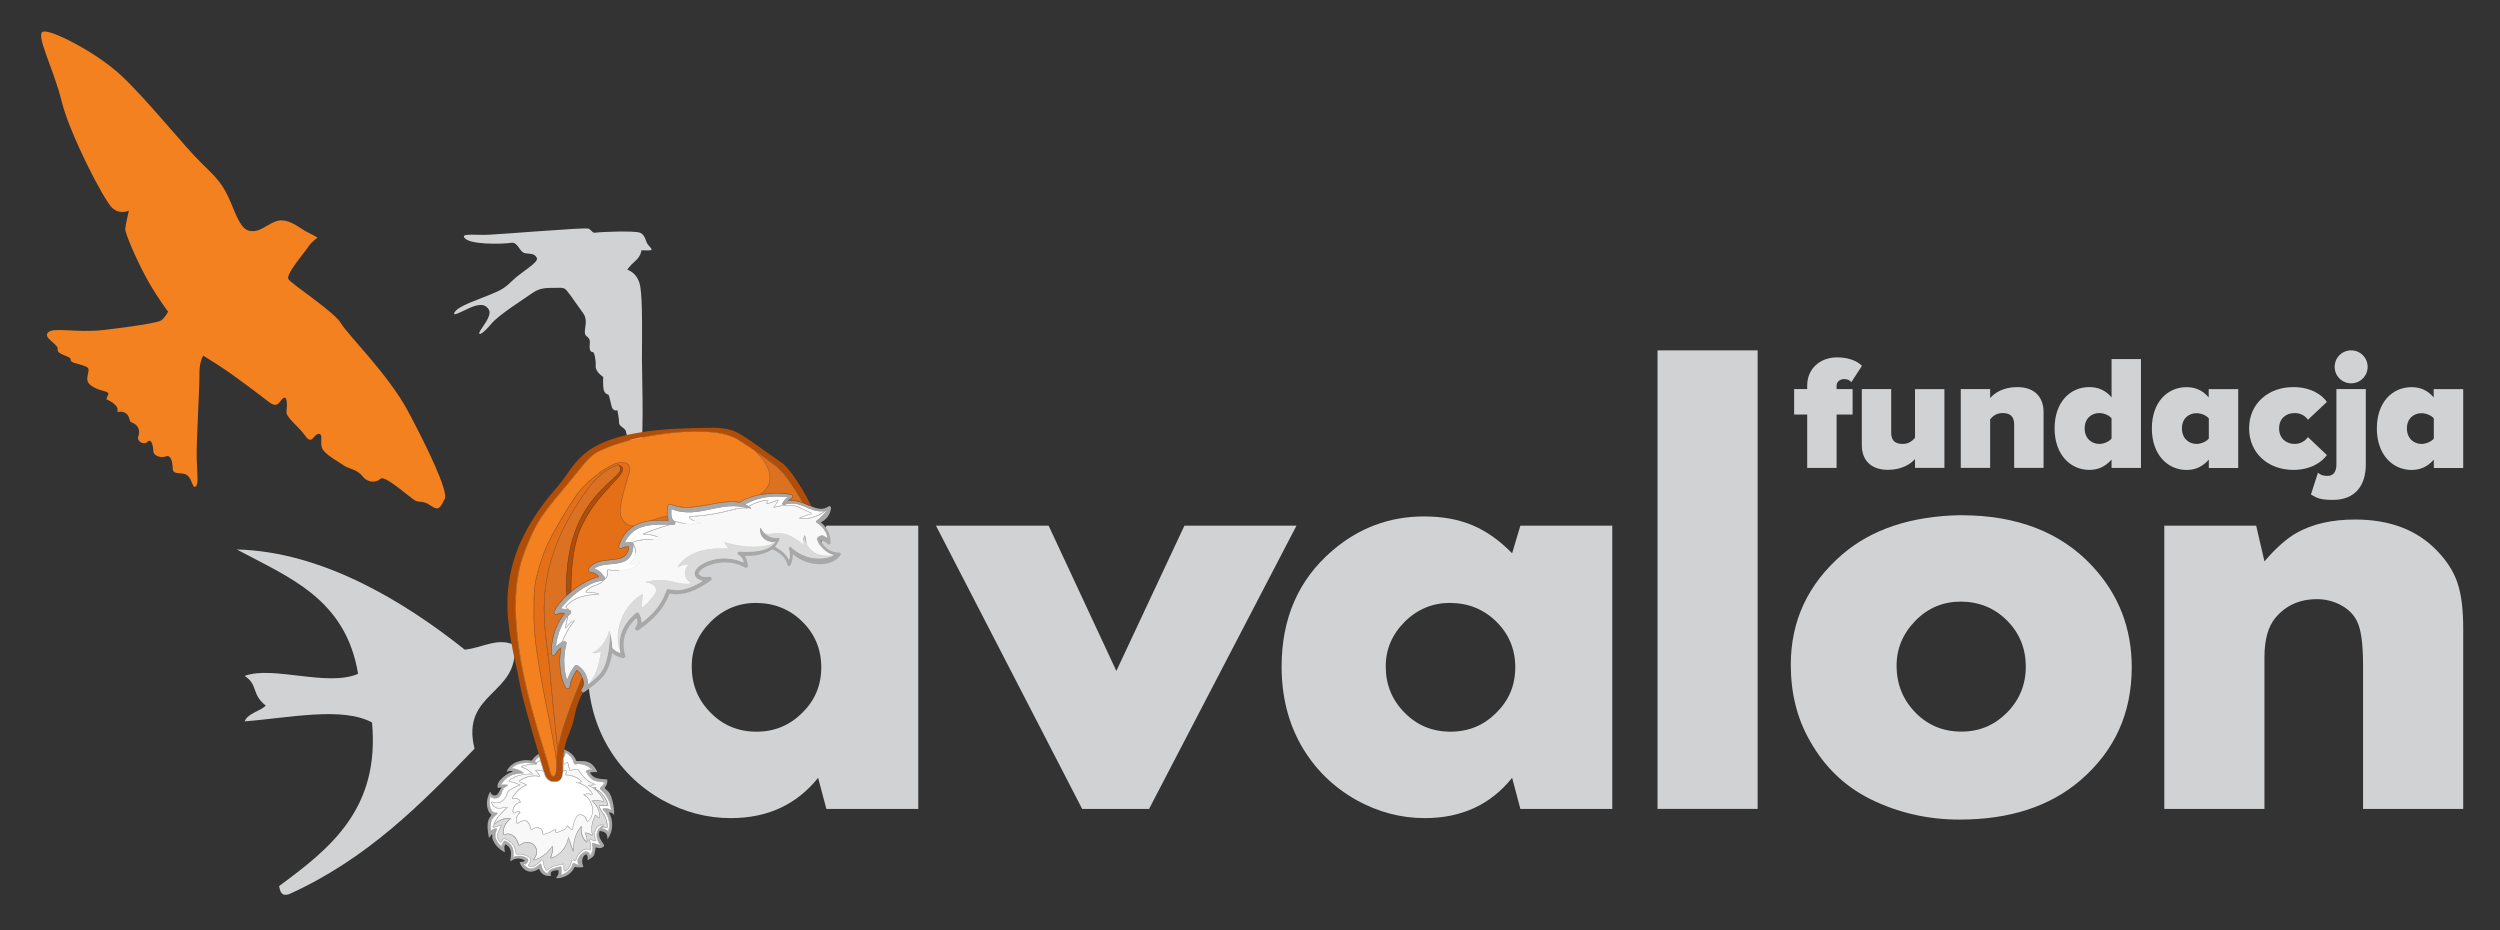 <?xml version="1.0" encoding="UTF-8"?>
<svg id="Layer_1" xmlns="http://www.w3.org/2000/svg" viewBox="0 0 371.68 138.33">
  <rect x="0" y="0" width="371.68" height="138.33" fill="#333333" stroke="none"/>
  <defs>
    <style>
      .cls-1 {
        fill: #c0bdbd;
      }

      .cls-2 {
        fill: #d0d2d3;
      }

      .cls-3 {
        fill: #fff;
      }

      .cls-4 {
        fill: #f48120;
      }

      .cls-5 {
        fill: #e56f17;
      }

      .cls-6 {
        fill: #dbdbdb;
      }

      .cls-7 {
        fill: #b24d08;
      }

      .cls-8 {
        fill: #a8a8a8;
      }

      .cls-9 {
        fill: #fefefe;
      }

      .cls-10 {
        fill: #f8f8f8;
      }

      .cls-11 {
        fill: #db7121;
      }

      .cls-12 {
        fill: #fdfdfd;
      }
    </style>
  </defs>
  <path class="cls-2" d="M273.05,69.57v-7.94h2.38v-3.79h-2.38v-.53c0-.58.56-.95,1.12-.95.49,0,.8.15,1.07.46l1.58-2.43c-.83-.87-2.31-1.26-3.67-1.26-2.6,0-4.47,1.72-4.47,4.18v.53h-1.94v3.79h1.94v7.94h4.37ZM289.08,69.57v-11.72h-4.37v7.23c-.36.41-.87.92-1.84.92-1.07,0-1.7-.46-1.7-1.65v-6.51h-4.37v8.37c0,2.01,1.17,3.64,3.88,3.64,2.06,0,3.35-.85,4.03-1.6v1.31h4.37ZM303.82,69.57v-8.33c0-2.04-1.19-3.69-3.91-3.69-2.06,0-3.35.85-4.03,1.63v-1.34h-4.37v11.72h4.37v-7.23c.36-.41.87-.92,1.87-.92,1.04,0,1.7.46,1.7,1.67v6.48h4.37ZM318.3,69.57v-16.19h-4.37v5.7c-.92-1.12-2.11-1.53-3.3-1.53-2.89,0-5.17,2.26-5.17,6.14s2.33,6.17,5.17,6.17c1.19,0,2.31-.41,3.3-1.53v1.24h4.37ZM312.11,66c-1.19,0-2.18-.85-2.18-2.31s1-2.28,2.18-2.28c.58,0,1.41.27,1.82.78v3.01c-.41.51-1.24.8-1.82.8ZM332.76,69.57v-11.72h-4.39v1.24c-.92-1.12-2.09-1.53-3.28-1.53-2.89,0-5.17,2.26-5.17,6.14s2.33,6.17,5.17,6.17c1.19,0,2.31-.41,3.3-1.53v1.24h4.37ZM326.57,66c-1.19,0-2.18-.85-2.18-2.31s1-2.26,2.18-2.26c.58,0,1.41.27,1.82.78v2.99c-.41.51-1.24.8-1.82.8ZM340.96,69.86c2.67,0,4.32-1.24,4.98-2.21l-2.82-2.67c-.36.53-1.04,1.02-1.97,1.02-1.24,0-2.31-.8-2.31-2.31s1.07-2.28,2.31-2.28c.92,0,1.6.44,1.97,1l2.82-2.65c-.66-1-2.31-2.21-4.98-2.21-3.71,0-6.58,2.43-6.58,6.14s2.86,6.17,6.58,6.17ZM349.55,56.99c1.36,0,2.45-1.09,2.45-2.45s-1.09-2.45-2.45-2.45-2.45,1.09-2.45,2.45,1.09,2.45,2.45,2.45ZM346.85,74.32c3.4,0,4.88-2.26,4.88-5.27v-11.21h-4.37v11.21c0,1.12-.49,1.7-1.29,1.7-.68,0-.97-.1-1.46-.46l-1.04,3.23c.95.58,1.51.8,3.28.8ZM366.21,69.57v-11.72h-4.39v1.24c-.92-1.12-2.09-1.53-3.28-1.53-2.89,0-5.17,2.26-5.17,6.14s2.33,6.17,5.17,6.17c1.19,0,2.31-.41,3.3-1.53v1.24h4.37ZM360.02,66c-1.19,0-2.18-.85-2.18-2.31s1-2.26,2.18-2.26c.58,0,1.41.27,1.82.78v2.99c-.41.51-1.24.8-1.82.8Z"/>
  <g>
    <path class="cls-2" d="M122.86,78.15h13.66v42.12h-13.66l-1.23-4.63c-3.2,3.99-7.53,5.99-12.98,5.99-3.54,0-6.93-.89-10.17-2.68-3.54-2-6.29-4.74-8.26-8.22-1.91-3.39-2.86-7.26-2.86-11.62,0-7.17,2.5-12.9,7.49-17.2,3.97-3.42,8.52-5.13,13.66-5.13,2.73,0,5.13.43,7.22,1.31,2.08.88,4.06,2.28,5.9,4.17l1.23-4.12ZM112.47,89.63c-2.66,0-4.93.94-6.81,2.81-1.88,1.87-2.82,4.09-2.82,6.63,0,2.73.94,5.02,2.82,6.9,1.85,1.88,4.11,2.81,6.81,2.81s4.93-.94,6.81-2.81c1.88-1.85,2.82-4.1,2.82-6.76s-.93-4.92-2.79-6.76c-1.86-1.85-4.14-2.78-6.83-2.81Z"/>
    <path class="cls-2" d="M155.9,78.15l10.07,21.6,10.12-21.6h16.66l-21.92,42.12h-9.94l-21.74-42.12h16.75Z"/>
    <path class="cls-2" d="M226.04,78.15h13.66v42.12h-13.66l-1.23-4.63c-3.2,3.99-7.53,5.99-12.98,5.99-3.55,0-6.93-.89-10.17-2.68-3.54-2-6.29-4.74-8.26-8.22-1.9-3.39-2.86-7.26-2.86-11.62,0-7.17,2.5-12.9,7.49-17.2,3.97-3.42,8.52-5.13,13.66-5.13,2.73,0,5.13.43,7.22,1.31,2.09.88,4.05,2.27,5.9,4.17l1.23-4.12ZM215.65,89.63c-2.66,0-4.93.94-6.81,2.81-1.87,1.87-2.82,4.09-2.82,6.63,0,2.73.94,5.02,2.82,6.9,1.85,1.88,4.12,2.81,6.81,2.81s4.94-.94,6.81-2.81c1.88-1.85,2.82-4.1,2.82-6.76s-.93-4.92-2.79-6.76c-1.86-1.85-4.14-2.78-6.84-2.81Z"/>
    <path class="cls-2" d="M261.31,52.09v68.17h-14.88V52.09h14.88Z"/>
    <path class="cls-2" d="M291.55,76.6c8.36,0,14.88,2.54,19.57,7.62,3.87,4.18,5.81,9.17,5.81,14.98,0,6.84-2.54,12.43-7.62,16.8-4.54,3.9-10.53,5.85-17.98,5.85-4.72,0-9.13-1.01-13.25-3.04-3.84-1.91-6.85-4.81-9.03-8.72-1.88-3.29-2.81-7.05-2.81-11.26,0-6.51,2.54-11.97,7.63-16.38,4.39-3.78,10.28-5.73,17.7-5.86ZM291.55,89.44c-2.66,0-4.91.94-6.76,2.82-1.87,1.9-2.82,4.14-2.82,6.71,0,2.76.95,5.08,2.82,6.99,1.85,1.88,4.12,2.81,6.81,2.81s4.89-.94,6.77-2.81c1.88-1.91,2.81-4.19,2.81-6.85s-.92-4.97-2.77-6.83c-1.84-1.86-4.12-2.81-6.85-2.84Z"/>
    <path class="cls-2" d="M321.77,78.15h13.66l1.23,5.31c1.72-2,3.31-3.41,4.77-4.23,2.36-1.33,5.26-1.99,8.71-1.99,5.15,0,9.2,1.54,12.17,4.63,1.44,1.49,2.47,3.07,3.04,4.77.58,1.69.86,3.96.86,6.81v26.82h-14.89v-21.34c0-3.23-.3-5.43-.91-6.58-.48-1-1.28-1.79-2.38-2.38-1.1-.59-2.29-.89-3.56-.89-2.6,0-4.67.94-6.22,2.82-1.06,1.3-1.59,3.24-1.59,5.81v22.56h-14.89v-42.12Z"/>
  </g>
  <path class="cls-2" d="M55.3,107.41c-4.41-2.37-12.12-.71-18.93-.16.49-1.24,2.23-1.46,3.15-2.34-2.2-1.74-1.09-3.06-3.14-4.42,4.16-1.57,12.3,1.67,16.86-.31-1.86-11.22-10.35-14.36-18.04-18.49,12.67.31,24.85,7.69,33.9,14.9,2.85-.34,4.77-1.82,7.36-.72.86,7.47-8.03,6.94-5.91,15.44-7.94,8.24-15.99,16.4-27.59,21.64-1.11.35-1.31-.4-1.47-1.21,7.64-5.63,15-11.48,13.82-24.33"/>
  <path class="cls-4" d="M25,46.34s-1.38-1.77-2.91-4.43c-1.53-2.67-3.54-7.24-3.47-7.91.07-.67.54-2.69.54-2.69,0,0-1.32.68-2.5-.42-1.18-1.1-6.26-10.84-7.49-15.82-1.23-4.97-4.03-10.13-2.72-10.38,1.31-.24,7.8,3.06,11.52,6.49,3.72,3.43,9.5,10.66,11.88,12.97,2.38,2.31,3.34,3.19,4.56,6.19,1.22,3,1.79,4.08,3.25,4.03,1.46-.06,2.75-1.66,4.24-1.61,1.48.05,2.92,1.31,3.53,1.61.62.3,1.8.96,1.8.96,0,0-.91.58-1.43,1.41-.53.83-3.36,4.04-2.92,4.76.43.72,6.83,4.86,7.81,6.56.98,1.69,7,7.56,9.91,12.97,2.91,5.41,6.1,12.08,5.52,13.14-.58,1.06-.77,1.92-2,1.05-1.23-.87-1.75-.48-2.36-.78-.62-.3-4.53-3.85-5.16-3.27-.64.58-1.87.69-2.71-.37-.84-1.07-2.08-1.09-2.75-1.58-.67-.49-3.02-1.72-3.29-2.69-.27-.98.24-2.08-.51-2.02-.75.06-.93,1.74-1.96.28-1.04-1.46-2.91-2.74-2.79-3.64.13-.9.13-2.33-.45-1.98-.58.35-.78,1.65-2.1.64-1.32-1.02-5.35-4.1-7.58-5.52l-2.23-1.41s-.62.83-.58,2.75c.04,1.91-.48,10.07-.4,12.62.08,2.55.3,3.76-.18,4.09-.47.33-.46-1.1-1.25-1.69-.79-.58-2.11.09-2.14-1-.03-1.09-.3-2.07-1.01-1.8-.7.27-1.86-.02-1.88-.83-.02-.82-.32-1.9-.85-1.34-.53.56-1.66-.07-1.38-.79.28-.72.09-1.55-.65-1.93-.74-.38-.46-.11-.75-.92-.29-.81-1.13-.9-1.54-.8-.42.1.2-.32-.44-.99-.65-.68-1.34-.85-1.34-.85-.05-.48.77-.94-.22-1.21-.99-.27-2.81-.79-2.64-2.03.16-1.24.55-1.43-.63-1.83-1.18-.39-1.89-.39-1.85-.9.06-.5-2.06-.68-1.92-1.48.15-.8-2.24-1.69-1.44-2.52.8-.84,4.23.09,8.18-.36,3.94-.45,8.18-1.07,8.69-1.46.51-.39.97-1.25.97-1.25"/>
  <path class="cls-2" d="M68.98,35.22c-.21-.52,1.86-.25,3.53-.31,1.68-.06,14.37-1.11,14.93-.93.56.19.56.72,1.12.61.56-.11,5.7-.32,6.56,0,.87.32.81,1.31,1.24,1.81.44.49.68.74.37.8-.31.06-1.36,0-1.36,0,0,0-.06.87-.93,1.61-.87.74-1.17,1.3-1.17,1.3,0,0,1.55.37,1.92,2.48.37,2.1.25,7.99.25,10.9s.43,14-.5,13.87c-.93-.12-1.05-1.73-1.05-1.73,0,0-.74-.68-.8-1.36-.06-.68-1.05-.8-1.05-1.42s-.25-1.86-.25-1.86c0,0-.68.25-.87-.62-.19-.87-.43-1.67-.43-1.67,0,0-.62-.12-.75-.8-.12-.68-.06-1.86-.06-1.86,0,0-1.18-.74-1.12-1.61.06-.87-.19-2.1-.44-2.1s-.55-.12-.43-1.24c.12-1.12-.68-.87-.74-1.61-.06-.74.49-1.92-.25-2.91-.74-.99-1.85-2.66-2.23-3.1-.37-.43-.42-.74-1.54-.68-1.12.06-2.42-.18-3.73.74-1.3.93-5.08,3.28-6.19,4.65-1.12,1.36-1.92,1.79-1.74,1.24.19-.56,1.92-2.41,1.43-3.34-.49-.93-1.43-.87-2.54-.44-1.12.44-3.16,1.67-2.54.74.62-.93,3.4-1.8,5.01-2.48,1.61-.68,2.23-.87,3.53-2.16,1.3-1.3,4.02-2.73,3.65-3.41-.37-.68-.87-.55-1.73-.68-.87-.13-1.05-1.73-2.1-1.55-1.05.19-6.5.37-7-.87"/>
  <g>
    <path class="cls-8" d="M124.73,82.14c.29.04.36.21.19.44-.45.61-1.07.96-1.79,1.15-.8.21-1.61.19-2.42.04-.87-.17-1.68-.51-2.4-1.05-.14-.1-.27-.22-.41-.33-.06.06-.04.13-.03.19,0,.49-.12.95-.33,1.39-.07.15-.13.19-.26.18-.12-.01-.18-.09-.21-.2-.11-.36-.26-.7-.48-1.01-.29-.38-.65-.68-1.06-.92-.2-.11-.41-.2-.61-.31-.08-.03-.14-.03-.21.02-.75.5-1.59.72-2.46.85-.41.06-.84.06-1.25.06h-.23c-.03.06,0,.09.03.13.23.37.3.79.38,1.21,0,.04,0,.09,0,.13.01.26-.19.39-.42.26-.24-.12-.47-.24-.72-.34-.57-.23-1.16-.35-1.77-.4-.95-.07-1.86.07-2.75.38-.52.18-1.02.42-1.41.82-.08.08-.15.16-.19.26-.07.18-.06.27.09.41.19.18.44.27.7.28.24.02.47.02.71-.03.17-.03.3.05.35.18.06.14.02.28-.11.39-.41.3-.83.56-1.27.81-.63.38-1.29.7-2,.92-.66.2-1.32.31-2,.29-.22-.01-.44-.03-.66-.08-.18-.03-.2-.02-.27.16-.4,1.09-1.02,2.05-1.79,2.91-.8.9-1.74,1.64-2.71,2.33-.09.06-.18.09-.28.08-.2-.03-.32-.22-.24-.41.04-.09.11-.18.16-.27.22-.38.22-.78.04-1.19-.17.12-.29.25-.41.39-.65.69-1.14,1.48-1.37,2.41-.23.91-.19,1.81.07,2.7.03.08.07.15.04.24-.05.17-.21.28-.39.23-.54-.15-1.09-.29-1.5-.73-.01-.01-.02-.01-.05-.02-.07.13-.06.28-.09.42-.16.74-.35,1.46-.7,2.14-.22.43-.5.83-.84,1.19-.64.68-1.39,1.24-2.15,1.78-.21.15-.4.3-.64.39-.01-.03-.01-.06-.03-.08-.26-.23-.27-.3-.06-.56.11-.14.18-.29.21-.47.07-.39.02-.77-.14-1.13-.14-.44-.4-.8-.74-1.1-.08-.07-.13-.09-.19.02-.45.74-.89,1.49-.96,2.39-.01.17-.09.26-.23.29-.15.04-.25,0-.35-.16s-.19-.33-.26-.5c-.38-.89-.54-1.82-.59-2.77-.05-.89,0-1.78.17-2.67-.25.13-.58.47-.77.78-.04.07-.07.14-.11.2-.08.13-.18.17-.33.14-.13-.02-.22-.12-.24-.27v-.16c0-.69.08-1.38.23-2.05.26-1.22.73-2.34,1.47-3.34.09-.13.19-.25.29-.38-.04-.01-.06-.03-.08-.03-.36-.06-.71-.1-1.04.12-.14.1-.26.09-.37-.01-.11-.09-.13-.22-.07-.38.02-.05.05-.09.07-.14.21-.38.46-.72.72-1.06.31-.39.67-.74,1.02-1.11.24-.21.49-.43.73-.64.07-.05.14-.1.2-.15.77-.59,1.58-1.12,2.46-1.52.46-.22.94-.38,1.45-.51-.24-.34-.55-.56-.94-.65-.14-.04-.27-.05-.41-.08-.22-.06-.3-.26-.19-.46.07-.12.16-.22.26-.32.42-.43.94-.66,1.51-.79.6-.14,1.21-.17,1.81-.23.38-.04.75-.09,1.12-.21.69-.22,1.22-.72,1.29-1.75-.24-.03-.48,0-.72.04-.1.01-.19.04-.26.13-.04.06-.11.1-.19.1-.24.03-.4-.18-.31-.44.36-1.01.89-1.9,1.75-2.57.14-.11.3-.21.45-.31.42-.22.86-.41,1.32-.54.31-.09.64-.14.95-.21.32-.03.64-.07.95-.09.57-.03,1.13-.02,1.69,0,.08,0,.16.01.25-.02-.11-.23-.13-.47-.19-.7v-.02c-.01-.45.04-.91.09-1.36.02-.24.18-.34.41-.27l.09.03c.89.36,1.82.46,2.77.41.91-.05,1.81-.2,2.71-.37,1.07-.21,2.14-.42,3.24-.46.44-.02.87.01,1.3.08.11.02.2.01.29-.06.21-.14.43-.26.66-.37.64-.3,1.32-.49,2.01-.65.66-.12,1.33-.21,2.01-.24.76-.04,1.52-.02,2.28.09.18.03.37.06.56.1.1.03.17.09.19.2s-.03.19-.12.25c-.11.08-.23.15-.34.23-.07.06-.14.11-.19.2.1.02.18,0,.27,0,.33,0,.66,0,.99.07.33.06.65.18.97.27.35.14.7.29,1.05.43.04.02.08.03.11-.02.05.02.05.1.12.12.44.16.88.32,1.37.33.37,0,.71-.11,1.03-.3.04-.02.07-.04.1-.06.08-.05.17-.08.25,0,.09.06.14.14.12.25-.04.25-.08.49-.18.73-.26.58-.65,1.04-1.23,1.32-.03.02-.05.04-.08.05.01.08.08.1.12.14.72.61,1.14,1.4,1.27,2.33.03.21.03.42.02.64,0,.19-.17.27-.34.17-.06-.03-.11-.08-.16-.13-.26-.22-.61-.39-.94-.45.09.26.23.49.4.69.56.69,1.29,1.09,2.2,1.12h.09ZM123.9,82.57s0-.06-.03-.06c-.23-.06-.44-.14-.64-.25-.61-.34-1.09-.81-1.46-1.41-.13-.21-.23-.44-.29-.69,0-.08-.02-.15.04-.21.24-.23.51-.39.86-.31.21.05.4.15.57.27.04-.05.03-.1.01-.14-.19-.69-.52-1.29-1.09-1.74-.14-.11-.29-.2-.44-.3-.18-.11-.18-.21-.01-.35l.09-.06c.32-.24.61-.51.88-.8.16-.18.32-.36.46-.6-.14.04-.25.03-.34.09-.32,0-.65.03-.98-.03-.43-.07-.85-.22-1.26-.38-.51-.21-1.01-.45-1.55-.6-.27-.08-.54-.13-.82-.14-.43-.01-.84.04-1.24.17-.06.02-.12.03-.18.03-.14,0-.21-.1-.17-.23,0-.03.04-.07.06-.1.16-.24.34-.48.56-.68.04-.03.1-.05.08-.13-1.06-.14-2.11-.13-3.17.02-1.07.16-2.07.5-3.04,1.04.2.11.36.21.53.3.09.11.27.15.34.32-.21,0-.39-.1-.58-.09-.04-.02-.08-.04-.12-.05-.85-.15-1.7-.26-2.56-.19-.7.05-1.39.17-2.07.31-1.2.25-2.39.54-3.62.59-.52.02-1.03-.02-1.54-.1-.4-.05-.8-.17-1.18-.32-.15-.06-.18-.04-.18.11,0,.21,0,.41,0,.62,0,.43.15.81.54,1.04.11.33-.01.5-.36.5h-.41c-.2,0-.4-.04-.61-.04-.45.01-.91,0-1.36.03-.55.03-1.09.08-1.63.2-1.15.25-2.09.83-2.74,1.84-.12.19-.25.37-.32.6.11.03.21.01.31,0,.27-.03.54-.04.81-.02.1.1.16.22.16.36-.04.26-.06.52-.1.77-.12.63-.41,1.16-.95,1.53-.36.24-.77.36-1.19.44-.64.12-1.3.14-1.94.23-.36.05-.71.12-1.04.24-.21.08-.4.18-.57.34.17.09.35.14.5.23.31.19.54.47.76.75.12.15.28.28.32.49-.06.18-.18.29-.38.3,0,0-.03.01-.04.02-.05,0-.11,0-.16.01-.55.09-1.08.26-1.58.5-1.52.74-2.83,1.77-3.95,3.04-.16.18-.33.36-.45.6.12.02.23.03.33.04.25.04.49.08.74.11.04.04.08.04.13.04.26.06.36.29.2.51-.05.07-.12.13-.18.2-.1.11-.23.2-.29.34-.29.31-.5.66-.7,1.03-.48.88-.77,1.83-.93,2.81-.02.16-.08.31-.03.5.28-.25.58-.46.89-.63.03-.01.05-.01.07-.02.16-.05.31-.14.47.01.15.15.08.31.03.47-.19.72-.26,1.45-.29,2.18-.01.31.02.61.03.91.03.63.14,1.24.3,1.84.02.07.02.16.11.21,0-.04.04-.07.05-.1.12-.36.3-.7.47-1.04.16-.29.33-.56.54-.82.18-.22.31-.26.55-.11l.09.06c.74.54,1.18,1.26,1.34,2.15.03.18.03.36.04.54.1,0,.14-.06.18-.11.05-.01.08-.03.12-.06.43-.33.84-.68,1.21-1.07.5-.51.86-1.09,1.09-1.77.28-.84.45-1.71.55-2.59.08-.64.14-1.28.13-1.92,0-.06-.01-.13.05-.17,0,.04,0,.08,0,.11.16.69.29,1.38.31,2.08,0,.08.03.14.08.19.29.33.67.52,1.1.68,0-.18-.04-.32-.08-.47.03-.4-.07-.79-.02-1.2.05-.44.12-.87.26-1.29.37-1.07,1.01-1.95,1.84-2.71.1-.09.21-.19.32-.28.18-.14.41-.12.49.06.17.38.35.75.35,1.17,0,.06-.02.13.04.17.02,0,.04,0,.05-.01.43-.32.84-.68,1.23-1.05.38-.35.72-.75,1.04-1.17.37-.48.69-1,.94-1.56.14-.32.28-.64.39-.97.04-.14.13-.2.27-.2.06,0,.12,0,.18.02.49.09.99.18,1.5.13.5-.06.97-.17,1.44-.33.52-.19,1.02-.43,1.5-.71.15-.09.32-.16.47-.31-.22-.06-.41-.14-.59-.23-.28-.16-.49-.38-.57-.7-.03-.09-.03-.17-.01-.25.06-.38.28-.67.56-.91.29-.26.61-.46.95-.62.87-.42,1.8-.61,2.75-.66.24-.01.48.02.73.04.64.04,1.26.18,1.85.41.14.06.28.11.44.17-.01-.21-.08-.38-.17-.55-.14-.24-.33-.43-.57-.58-.13-.09-.18-.2-.15-.3.04-.13.14-.19.31-.19h.11c.27-.01.53.03.8.03.51.02,1.01-.03,1.52-.08.49-.04.97-.15,1.44-.32.52-.19.96-.5,1.34-.91.05-.04.1-.09.1-.16-.07-.04-.11,0-.16.02-.04,0-.09,0-.13.01-.11-.01-.22-.01-.32-.01-.75-.07-1.56-.67-1.67-1.52-.03-.21-.06-.42.08-.62.09.06.11.15.15.22.15.25.3.52.57.69h.01c.05.09.11.13.18.19.53.35,1.1.5,1.73.44.2-.02.26.06.18.24-.16.34-.3.69-.58.97-.08.08-.05.13.04.17.09.05.19.11.28.16.5.29.95.65,1.3,1.12.13.18.23.37.37.58.06-.18.09-.34.1-.5.01-.36.01-.72-.12-1.06-.05-.14,0-.24.08-.31.1-.06.2-.05.32.04.08.07.15.15.23.22.49.4,1.03.73,1.62.97.53.22,1.09.38,1.67.41.56.04,1.12.05,1.68-.08.33-.08.66-.14.96-.32.03,0,.05-.01.06-.02Z"/>
    <path class="cls-10" d="M123.87,82.51s.06.02.03.06c0,.01-.03.02-.06.02-.21-.02-.42.03-.63.04-.35.01-.71-.03-1.06-.09-.63-.11-1.18-.4-1.63-.84-.42-.41-.65-.92-.75-1.5-.03-.2-.03-.4-.12-.62-.28.5-.24,1-.15,1.5-.18-.17-.34-.36-.54-.5-.55-.4-1.11-.77-1.74-1.03-.61-.25-1.25-.29-1.9-.24-.34.02-.67.07-1.01.08-.18,0-.35-.08-.52-.04-.27-.17-.42-.44-.57-.69-.04-.07-.06-.16-.15-.22-.14.2-.11.41-.08.62.11.85.92,1.45,1.67,1.52.1.07.21.07.32.01.04-.01.09-.01.13-.01-.02.04-.05.08-.08.1-.22.16-.46.28-.72.35-.34.1-.69.15-1.04.2-.4.06-.81-.01-1.2.08-.04.01-.1,0-.14-.02-.07-.02-.15-.03-.22-.02-.57.01-1.14-.06-1.7-.14-.67-.09-1.32-.24-1.97-.43-.12-.04-.25-.07-.4-.11.2.33.45.59.62.93-.06.01-.09.02-.12.02-.67.01-1.35-.03-2.02.04-.27.03-.54.05-.81.09-.69.1-1.36.26-2,.53-.87.37-1.63.89-2.24,1.62-.18.22-.3.4-.33.53.5-.29,1.03-.48,1.66-.43h.01c-.89.83-.76,2.2.38,2.77-.04.03-.09.05-.14.06-.48.09-.96.06-1.43-.02-.46-.07-.92-.18-1.38-.29-.45-.1-.91-.16-1.37-.19-.63-.04-1.27.01-1.9.14-.2.04-.41.05-.62.16.32.07.62.12.9.25.57.26.93.9.49,1.54-.19.26-.39.52-.6.77-.33.4-.7.75-1.1,1.09-.06.04-.11.11-.21.12-.03-.68.08-1.34.17-2.01-.18.04-.3.14-.43.23-.47.29-.88.65-1.25,1.05-.23.25-.46.51-.65.79-.53.75-.91,1.57-1.16,2.45-.13.48-.22.97-.24,1.46-.03.56-.03,1.12.09,1.67.04.22.05.46.18.65.04.15.08.29.08.47-.43-.16-.81-.35-1.1-.68-.05-.05-.08-.11-.08-.19-.02-.7-.15-1.39-.31-2.08,0-.03,0-.07,0-.11-.01-.1-.03-.19-.11-.26-.03.06-.05.11-.07.16-.23.63-.5,1.25-.9,1.8-.37.51-.81.95-1.39,1.22-.07.03-.14.04-.19.12.46.14.87.01,1.27-.2.01.04.02.07.02.09-.16.71-.26,1.43-.46,2.12-.23.77-.53,1.49-1.02,2.12-.1.13-.22.24-.28.39,0,0-.02.01-.02.02-.04.05-.08.11-.18.11-.01-.18-.01-.36-.04-.54-.16-.89-.6-1.61-1.34-2.15l-.09-.06c-.24-.15-.37-.11-.55.11-.21.26-.38.53-.54.82-.17.34-.35.68-.47,1.04,0,.03-.04.06-.05.1-.09-.05-.09-.14-.11-.21-.16-.6-.27-1.21-.3-1.84,0-.3-.04-.6-.03-.91.03-.73.1-1.46.29-2.18.05-.16.12-.32-.03-.47-.16-.15-.31-.06-.47-.01-.02.01-.04.01-.07.02h0c.04-.06.07-.09.09-.14.19-.47.38-.94.65-1.37.18-.31.34-.64.57-.93.19-.24.36-.49.55-.75-.15.02-.26.07-.36.13-.4.24-.71.56-.96,1h-.01c-.04-.2.03-.35.05-.5.04-.34.15-.67.23-1.01.01-.06.02-.1-.04-.14.06-.14.19-.23.29-.34.06-.07.13-.13.18-.2.16-.22.06-.45-.2-.51-.05,0-.09,0-.13-.04.05-.01.1-.02.04-.08-.11-.09-.26-.13-.36-.23-.06-.05-.07-.09-.01-.15.17-.17.33-.36.51-.51.95-.77,2.07-1.07,3.25-1.22.38-.05.76-.07,1.18-.11-.22-.15-.44-.17-.66-.22-.22-.04-.45,0-.65-.06-.23-.05-.45.01-.65.01-.03-.05,0-.07,0-.09.24-.37.59-.6.99-.77.36-.15.74-.26,1.08-.46.18-.1.35-.2.48-.39-.06-.01-.09-.01-.13-.02.01-.01.03-.02.04-.02.2-.01.32-.12.38-.3.01.03.01.09.06.05.08-.07.13-.16.17-.26.15-.31.16-.63.12-.95-.02-.1.02-.13.09-.11.18.05.36.02.54.05.36.05.72.07,1.08.08.31.01.62-.04.93-.09.71-.1,1.33-.38,1.87-.86.12-.11.21-.23.28-.39-.5.27-1.02.4-1.59.3.25-.15.43-.36.61-.58.28-.35.38-.76.39-1.18.01-.29-.07-.59-.19-.86-.04-.08-.06-.17-.15-.22,0-.14-.06-.26-.16-.36.18-.08.38-.12.57-.17.67-.16,1.35-.23,2.04-.25h.55c.36.02.72-.03,1.09.05.06.01.14.01.25-.03-.89-.63-1.85-.84-2.9-.79.04-.07.08-.08.11-.09.41-.16.81-.33,1.23-.48.63-.22,1.26-.43,1.89-.63.24-.07.5-.08.71-.22h.41c.35,0,.47-.17.36-.5.04.01.08.01.11.03.79.26,1.6.4,2.43.38.29,0,.57-.02.84-.05.16-.02.33-.04.48-.13-.67-.14-1.3-.36-1.78-.89.42-.13.81-.05,1.21-.11.24-.03.5-.04.74-.06.41-.05.83-.1,1.24-.17.61-.1,1.22-.2,1.82-.34.7-.16,1.39-.37,2.1-.51.51-.11,1.01-.15,1.53-.09.07.01.03-.04.02-.07.19-.01.37.09.58.09-.07-.17-.25-.21-.34-.32.05-.02.11-.04.16-.07.62-.37,1.3-.59,2-.74.23-.04.46-.06.71-.09-.08.21-.27.32-.34.54.66-.07,1.24-.31,1.82-.57-.19.4-.48.71-.7,1.12.23-.03.41-.09.6-.13.61-.14,1.23-.23,1.86-.2.21.01.41.03.61.08.56.12,1.06.4,1.58.63.31.14.61.31.93.43.04.02.09,0,.09.09-.33.09-.66.16-.97.29-.32.12-.64.21-.93.4.06.07.11.05.16.05.31,0,.62.02.93,0,.19-.01.38-.03.56-.07.56-.11,1.09-.31,1.6-.59.18-.1.35-.23.53-.34.05-.04.09-.09-.02-.1.09-.06.2-.05.34-.09-.14.24-.3.42-.46.6-.27.29-.56.56-.88.8l-.09.06c-.17.14-.17.24.01.35.15.1.3.19.44.3.57.45.9,1.05,1.09,1.74.02.04.03.09-.01.14-.17-.12-.36-.22-.57-.27-.35-.08-.62.08-.86.31-.06.06-.05.13-.04.21.06.25.16.48.29.69.37.6.85,1.07,1.46,1.41.2.11.41.19.64.25Z"/>
    <path class="cls-6" d="M123.21,82.63c.21-.01.42-.06.63-.04-1.21.23-2.33.06-3.29-.77-.46-.41-.71-.94-.83-1.54-.03-.17-.05-.34-.08-.57-.13.34-.17.64-.13.96.01.14.1.33-.01.41-.09-.5-.13-1,.15-1.5.09.22.09.42.12.62.1.58.33,1.09.75,1.5.45.44,1,.73,1.63.84.35.06.71.1,1.06.09Z"/>
    <path class="cls-6" d="M120.55,81.82c.96.83,2.08,1,3.29.77-.3.18-.63.24-.96.32-.56.13-1.12.12-1.68.08-.58-.03-1.14-.19-1.67-.41-.59-.24-1.13-.57-1.62-.97-.08-.07-.15-.15-.23-.22-.12-.09-.22-.1-.32-.04-.09.07-.13.17-.08.31.13.34.13.7.12,1.06,0,.16-.04.32-.1.5-.14-.21-.24-.4-.37-.58-.35-.47-.8-.83-1.3-1.12-.09-.05-.19-.11-.28-.16-.09-.04-.12-.09-.04-.17.28-.28.42-.63.58-.97.08-.18.02-.26-.18-.24-.63.06-1.2-.09-1.73-.44-.07-.06-.13-.1-.18-.18.29.11.59.11.91.07.54-.05,1.09-.12,1.63-.04,1.1.17,1.99.76,2.82,1.46.11.09.2.32.33.25.01,0,.02-.01.01-.02.11-.08.02-.27.01-.41-.04-.32,0-.62.13-.96.03.23.05.4.08.57.12.6.37,1.13.83,1.54Z"/>
    <path class="cls-3" d="M115.68,74.35c-.58.26-1.16.5-1.82.57.07-.22.26-.33.34-.54h.01c.04.09-.03.15-.07.21-.04.07-.1.13-.14.21,0,0,.01.01.01.04.44-.06.86-.21,1.27-.4.09-.04.17-.09.27-.12.05-.02.1-.04.15,0,.06.05.02.11-.01.17-.13.23-.3.45-.45.68-.04.06-.09.1-.11.19.08.03.16-.01.24-.03.72-.19,1.46-.28,2.21-.25.54.03,1.02.23,1.5.45s.94.46,1.43.66c.07.04.18.06.17.16,0,.1-.12.11-.19.13-.54.12-1.05.33-1.59.55,1.27.12,2.41-.18,3.44-.87.07-.05.14-.07.17-.15.11.01.07.06.02.1-.18.11-.35.24-.53.34-.51.28-1.04.48-1.6.59-.18.04-.37.06-.56.07-.31.02-.62,0-.93,0-.05,0-.1.02-.16-.05.29-.19.61-.28.93-.4.31-.13.64-.2.97-.29,0-.08-.05-.07-.09-.09-.32-.12-.62-.29-.93-.43-.52-.23-1.02-.51-1.58-.63-.2-.05-.4-.07-.61-.08-.63-.03-1.25.06-1.86.2-.19.04-.37.1-.6.13.22-.41.51-.72.7-1.12Z"/>
    <path class="cls-3" d="M121.53,75.98c.33.06.66.03.98.03-.03.08-.1.1-.17.15-1.03.69-2.17.99-3.44.87.54-.22,1.05-.43,1.59-.55.07-.02.19-.03.19-.13,0-.1-.1-.12-.17-.16-.49-.2-.95-.44-1.43-.66s-.96-.42-1.5-.45c-.75-.03-1.49.06-2.21.25-.08.02-.16.06-.24.03.02-.09.07-.13.11-.19.15-.23.32-.45.45-.68.03-.06.07-.12.01-.17-.05-.04-.1-.02-.15,0-.1.03-.18.08-.27.12-.41.19-.83.34-1.27.4,0-.03-.01-.04-.01-.04.04-.08.1-.14.14-.21.04-.06.11-.12.07-.21h-.01c-.05-.08-.12-.05-.2-.04-.82.08-1.59.33-2.32.7-.13.06-.28.1-.35.24-.17-.09-.33-.19-.53-.3.97-.54,1.97-.88,3.04-1.04,1.06-.15,2.11-.16,3.17-.02.02.08-.04.1-.08.13-.22.2-.4.44-.56.68-.02.03-.05.07-.06.1-.04.13.03.23.17.23.06,0,.12-.01.18-.03.4-.13.81-.18,1.24-.17.28,0,.55.06.82.14.54.15,1.04.39,1.55.6.41.16.83.31,1.26.38Z"/>
    <path class="cls-7" d="M120.57,75.19h0c-.03.06-.07.05-.11.03-.35-.14-.7-.29-1.05-.43,0-.02,0-.04-.01-.06h.01c.39.15.77.32,1.16.46Z"/>
    <path class="cls-7" d="M120.57,75.19c-.39-.14-.77-.31-1.16-.46h-.01s-.03-.08-.05-.11c-.38-.63-.75-1.27-1.15-1.89-.6-.91-1.19-1.83-1.93-2.64-.33-.36-.68-.68-1.06-.97-.8-.6-1.6-1.2-2.41-1.79-.22-.16-.45-.33-.7-.46-.17-.12-.33-.24-.5-.36-.58-.37-1.16-.74-1.74-1.12-.56-.36-1.17-.62-1.81-.8-1.01-.28-2.05-.4-3.09-.45-1.23-.04-2.47-.02-3.7.04-.03,0-.06.01-.09.01-.26.03-.52.05-.79.08-.37.03-.74.06-1.11.1-.52.07-1.05.14-1.57.22-.51.08-1.02.17-1.52.26-.52.09-1.04.21-1.56.33-.98.21-1.94.48-2.89.79-.82.27-1.62.58-2.4.93-.51.23-.97.51-1.39.87-.51.45-.97.96-1.4,1.49-.37.46-.74.92-1.12,1.38-.39.48-.8.95-1.19,1.44-.48.6-1,1.18-1.48,1.78-.41.51-.84,1.01-1.23,1.52-.65.85-1.26,1.72-1.77,2.65-.44.8-.83,1.61-1.18,2.45-.29.68-.56,1.37-.81,2.08-.25.69-.45,1.4-.61,2.12-.12.56-.22,1.12-.3,1.69-.05.31-.09.62-.1.93-.02.27-.04.55-.07.82-.05.48-.04.97-.06,1.45-.03.55-.04,1.11.02,1.66.04.37.02.74.05,1.12.03.4.06.81.09,1.22.05.57.12,1.14.18,1.72.06.51.13,1.02.2,1.53.12.8.26,1.6.42,2.39.22,1.15.46,2.29.74,3.42.31,1.3.65,2.59,1.01,3.87.48,1.71,1,3.41,1.52,5.11.33,1.06.67,2.13.92,3.21.05.2.13.4.27.55.16.16.33.15.46-.03.15-.22.24-.46.23-.73.04-.04.04-.09.04-.14,0-.55-.01-1.11.05-1.66.01-.17.01-.34.03-.51s.07-.34.06-.52c.07-.18.06-.37.1-.55.24-1.16.53-2.3.9-3.42.27-.82.54-1.64.84-2.45.22-.58.44-1.17.67-1.74.3-.78.61-1.55.93-2.32.07-.16.1-.33.21-.47.02.04.04.08.05.13.14.52.17,1.01-.19,1.47-.18.22-.09.42.2.58-.53,1.02-.94,2.07-1.15,3.2-.14.78-.35,1.53-.63,2.26-.18.46-.37.91-.54,1.38-.18.49-.31,1-.39,1.52-.06.1-.05.22-.06.32-.05.32-.12.63-.11.95h0c-.02.07-.03.12-.02.18-.03.05-.03.11-.03.17,0,.56,0,1.11,0,1.67-.06.22-.05.46-.12.69-.16.58-.48.84-1.08.84-.31,0-.63-.02-.88-.23-.27-.22-.49-.48-.58-.83-.03-.11-.05-.23-.12-.34,0-.12-.05-.23-.09-.34-.15-.49-.28-.98-.45-1.45-.03-.18-.1-.35-.15-.53h0c-.04-.15-.08-.28-.13-.42-.31-1.07-.63-2.14-.94-3.21-.58-2.02-1.16-4.03-1.64-6.07-.21-.9-.36-1.81-.55-2.71-.26-1.2-.52-2.41-.77-3.61-.25-1.26-.46-2.53-.59-3.81-.16-1.44-.21-2.88-.12-4.33.17-2.62.79-5.13,1.84-7.54.8-1.83,1.81-3.54,2.97-5.17.75-1.05,1.56-2.06,2.42-3.04.72-.81,1.34-1.71,1.96-2.6.52-.73,1.07-1.42,1.72-2.04,1.05-1.01,2.28-1.73,3.63-2.28,1.28-.52,2.62-.87,3.97-1.14,1.06-.21,2.12-.37,3.18-.49,1.04-.11,2.09-.2,3.14-.26,1.84-.1,3.68-.14,5.52-.16.92-.01,1.83.07,2.72.31.45.12.89.3,1.3.53,1.07.62,2.09,1.33,3.1,2.06,1.05.75,2.09,1.52,3.17,2.23.37.25.68.56.97.9.58.67,1.08,1.39,1.56,2.13.71,1.11,1.37,2.25,1.93,3.44Z"/>
    <path class="cls-6" d="M119.5,81.08s0,.02-.01.02c-.13.07-.22-.16-.33-.25-.83-.7-1.72-1.29-2.82-1.46-.54-.08-1.09-.01-1.63.04-.32.04-.62.04-.91-.07h-.01c.17-.05.34.03.52.03.34-.01.67-.06,1.01-.08.65-.05,1.29-.01,1.9.24.63.26,1.19.63,1.74,1.03.2.14.36.33.54.5Z"/>
    <path class="cls-11" d="M119.4,74.73s.01.04.01.06c-.02-.03-.04-.05-.05-.07h.02s.01.01.02.01Z"/>
    <path class="cls-11" d="M119.36,74.72s.03.04.05.07c-.32-.09-.64-.21-.97-.27-.33-.07-.66-.08-.99-.07-.09,0-.17.02-.27,0,.05-.09.12-.14.19-.2.11-.08.23-.15.34-.23.09-.06.14-.14.12-.25s-.09-.17-.19-.2c-.19-.04-.38-.07-.56-.1-.76-.11-1.52-.13-2.28-.09-.68.03-1.35.12-2.01.24.07-.04.14-.07.21-.1.97-.19,1.95-.26,2.94-.22.51.02,1.02.07,1.52.17.07.01.13.02.2.05.27.13.3.36.07.56-.11.1-.25.16-.36.29.69-.03,1.35.1,1.99.35Z"/>
    <path class="cls-11" d="M119.4,74.73s0,0-.02-.01h-.02c-.22-.29-.38-.61-.57-.92-.56-.92-1.14-1.83-1.77-2.7-.66-.9-1.42-1.68-2.34-2.31-.8-.56-1.55-1.19-2.37-1.73-.01,0-.02-.02-.03-.02-.06-.06-.12-.12-.18-.17.25.13.48.3.7.46.81.59,1.61,1.19,2.41,1.79.38.29.73.61,1.06.97.74.81,1.33,1.73,1.93,2.64.4.62.77,1.26,1.15,1.89.02.03.04.07.05.11Z"/>
    <path class="cls-11" d="M118.79,73.8c.19.31.35.63.57.92-.64-.25-1.3-.38-1.99-.35.11-.13.25-.19.36-.29.23-.2.2-.43-.07-.56-.07-.03-.13-.04-.2-.05-.5-.1-1.01-.15-1.52-.17-.99-.04-1.97.03-2.94.22.04-.02.09-.04.13-.07,1.19-.81,1.66-2.13,1.19-3.48-.4-1.16-1.12-2.09-2.01-2.91.82.54,1.57,1.17,2.37,1.73.92.63,1.68,1.41,2.34,2.31.63.87,1.21,1.78,1.77,2.7Z"/>
    <path class="cls-6" d="M115.11,80.58c.05-.02.09-.06.16-.02,0,.07-.05.12-.1.16-.38.41-.82.72-1.34.91-.47.17-.95.28-1.44.32-.51.05-1.01.1-1.52.08-.27,0-.53-.04-.8-.03h-.11c-.17,0-.27.06-.31.19-.03.1.02.21.15.3.24.15.43.34.57.58.09.17.16.34.17.55-.16-.06-.3-.11-.44-.17-.59-.23-1.21-.37-1.85-.41-.25-.02-.49-.05-.73-.04-.95.05-1.88.24-2.75.66-.34.16-.66.36-.95.62-.28.24-.5.53-.56.91-.02.08-.02.16.01.25.08.32.29.54.57.7.18.09.37.17.59.23-.15.15-.32.22-.47.31-.48.28-.98.52-1.5.71-.47.16-.94.27-1.44.33-.51.05-1.01-.04-1.5-.13-.06-.02-.12-.02-.18-.02-.14,0-.23.06-.27.2-.11.33-.25.65-.39.97-.25.56-.57,1.08-.94,1.56-.32.42-.66.82-1.04,1.17-.39.37-.8.73-1.23,1.05-.01.01-.03.01-.05.01-.06-.04-.04-.11-.04-.17,0-.42-.18-.79-.35-1.17-.08-.18-.31-.2-.49-.06-.11.09-.22.19-.32.28-.83.76-1.47,1.64-1.84,2.71-.14.42-.21.85-.26,1.29-.05.41.05.8.02,1.2-.93-3.81,1.22-7.06,3.34-8.16.04.03.03.07.02.1-.06.34-.08.68-.12,1.02-.03.22-.02.43-.01.64.01.15.08.19.21.1l.09-.06c.67-.54,1.24-1.15,1.71-1.87.41-.63.2-1.31-.49-1.63-.25-.11-.5-.19-.77-.22.13,0,.25-.03.37-.06,1.06-.23,2.12-.21,3.18,0,.62.13,1.24.3,1.88.36.35.04.7.05,1.05-.02.08-.01.2-.02.22-.12s-.1-.12-.16-.17c-.03-.02,0,0-.02-.01-.85-.53-1.01-1.62-.34-2.37.05-.06.14-.12.11-.21h0s-.01-.01-.01-.01c-.04-.09-.14-.07-.23-.07-.47,0-.89.15-1.32.37.79-1.13,1.87-1.8,3.15-2.2.99-.31,2.01-.41,3.04-.42.34,0,.68.01,1.03,0,.23-.01.27-.09.14-.29-.12-.2-.28-.39-.41-.6.1,0,.19.04.27.06,1.76.53,3.55.68,5.37.5.5-.05.99-.15,1.43-.42.11-.06.25-.1.24-.27Z"/>
    <path class="cls-6" d="M115.11,80.58c.01.17-.13.21-.24.27-.44.27-.93.37-1.43.42-1.82.18-3.61.03-5.37-.5-.08-.02-.17-.06-.27-.06.13.21.29.4.41.6.13.2.09.28-.14.29-.35.01-.69,0-1.03,0-1.03.01-2.05.11-3.04.42-1.28.4-2.36,1.07-3.15,2.2.43-.22.85-.37,1.32-.37.09,0,.19-.02.23.07-.63-.05-1.16.14-1.66.43.03-.13.15-.31.33-.53.61-.73,1.37-1.25,2.24-1.62.64-.27,1.31-.43,2-.53.27-.04.54-.06.81-.09.67-.07,1.35-.03,2.02-.04.03,0,.06,0,.12-.02-.17-.34-.42-.6-.62-.93.15.04.28.07.4.11.65.19,1.3.34,1.97.43.56.08,1.13.15,1.7.14.07-.01.15,0,.22.02.04.02.1.03.14.02.39-.09.8-.02,1.2-.08.35-.05.7-.1,1.04-.2.26-.07.5-.19.72-.35.03-.02.06-.06.08-.1Z"/>
    <path class="cls-6" d="M114.98,80.59c-.11.02-.22.03-.32-.01.1,0,.21,0,.32.01Z"/>
    <path class="cls-6" d="M114.66,80.58c.1.04.21.03.32.01-.11.06-.22.06-.32-.01Z"/>
    <path class="cls-4" d="M114.25,72.02c.18-.42.22-.87.17-1.32-.03-.36-.12-.71-.27-1.05-.28-.66-.68-1.25-1.14-1.79-.24-.27-.47-.55-.75-.8l-.09-.09s.04.02.06.04c.02,0,.03.02.05.03.01,0,.02.01.03.02.89.82,1.61,1.75,2.01,2.91.47,1.35,0,2.67-1.19,3.48-.04.03-.09.05-.13.07-.04.01-.08.02-.11.02.17-.14.36-.26.53-.4.36-.31.64-.68.83-1.12Z"/>
    <path class="cls-4" d="M114.42,70.7c.05.45.01.9-.17,1.32-.19.44-.47.81-.83,1.12-.17.14-.36.26-.53.4l-.12.03c-.92.19-1.81.47-2.61.98-.14.08-.29.09-.44.07-.31-.05-.64-.1-.95-.08-.68.03-1.35.09-2.02.2-1.18.2-2.34.46-3.53.59-1.02.11-2.02.09-3-.21-.17-.05-.33-.13-.5-.17-.22-.06-.43.05-.46.28-.06.47-.15.95-.09,1.43t.01.02s-.1.04-.14.05c-.49.1-.98.23-1.47.38-.29.09-.58.16-.86.28h-.01c-.05.01-.1.01-.15.02-.82.12-1.59.35-2.32.75,0,.01,0,.01-.02.02-.02-.02-.05-.02-.08-.02-.08,0-.17.01-.25-.01-.71-.17-1.19-.59-1.48-1.26-.19-.48-.16-.97-.11-1.46.03-.32.1-.65.16-.98.16-.83.39-1.65.63-2.46.16-.56.34-1.12.51-1.68.07-.24.11-.5.06-.76-.05-.24-.15-.45-.34-.6-.22-.16-.49-.24-.77-.25-.39-.01-.75.09-1.11.22-.3.12-.6.25-.88.41-.47.26-.92.55-1.34.86-.53.4-1.05.81-1.53,1.25-.44.4-.89.78-1.28,1.23-.32.38-.62.77-.9,1.17-.69,1.01-1.35,2.04-1.96,3.1-.42.72-.84,1.44-1.24,2.17-.37.68-.72,1.38-1.06,2.07-.13.26-.25.51-.33.78-.44,1.32-.92,2.64-1.22,4-.15.65-.24,1.31-.29,1.97-.04.54-.04,1.08-.04,1.62,0,1.09-.05,2.17.02,3.26.03.38.05.77.07,1.16,0,.19.02.39.04.59.04.35.1.7.13,1.05.02.31.07.6.1.9.04.38.12.75.17,1.12.06.35.1.71.16,1.06.08.5.17.99.25,1.49l.3,1.68c.09.51.2,1.02.3,1.53.13.67.26,1.34.39,2,.16.8.32,1.59.48,2.38.08.45.15.9.25,1.34.09.43.17.86.24,1.29.11.6.2,1.2.3,1.79.08.45.13.9.16,1.35v.19c-.01.06-.01.11-.01.17-.01.23.02.45-.02.68-.03.22-.07.45-.2.65-.14.22-.31.23-.46.01-.11-.14-.16-.31-.21-.48-.09-.36-.17-.71-.27-1.06-.54-1.87-1.14-3.71-1.69-5.57-.81-2.75-1.54-5.52-2.1-8.33-.41-2.06-.74-4.14-.92-6.25-.1-1.08-.15-2.17-.17-3.25-.02-.75.04-1.51.08-2.26.06-.9.17-1.78.33-2.67.37-2.12,1.18-4.09,2.06-6.03.83-1.81,1.98-3.4,3.24-4.93,1.04-1.26,2.09-2.51,3.13-3.78.74-.89,1.43-1.82,2.27-2.62.41-.4.88-.73,1.4-.97.89-.43,1.81-.77,2.75-1.07,1.59-.5,3.22-.88,4.87-1.17,1.49-.25,2.98-.43,4.49-.55.92-.08,1.85-.05,2.78-.06.98-.01,1.95.08,2.91.24,1.03.17,2.02.47,2.91,1.06.72.47,1.45.92,2.16,1.41.04.01.07.04.11.06h.01s.06.07.09.1c.28.25.51.53.75.8.46.54.86,1.13,1.14,1.79.15.34.24.69.27,1.05Z"/>
    <path class="cls-3" d="M114,74.34c.08-.01.15-.04.2.04-.25.03-.48.05-.71.09-.7.15-1.38.37-2,.74-.05.03-.11.05-.16.07.07-.14.22-.18.35-.24.73-.37,1.5-.62,2.32-.7Z"/>
    <path class="cls-4" d="M112.89,73.54s.07,0,.11-.02c-.07.03-.14.06-.21.1.03-.03.07-.05.1-.08Z"/>
    <path class="cls-4" d="M112.89,73.54s-.07.05-.1.08c-.69.16-1.37.35-2.01.65-.23.11-.45.23-.66.37-.09.07-.18.08-.29.06-.43-.07-.86-.1-1.3-.08-1.1.04-2.17.25-3.24.46-.9.17-1.8.32-2.71.37-.95.05-1.88-.05-2.77-.41l-.09-.03c-.23-.07-.39.03-.41.27-.05.45-.1.91-.09,1.36-.01.02-.02.03-.04.04t-.01-.02c-.06-.48.03-.96.09-1.43.03-.23.24-.34.46-.28.17.04.33.12.5.17.98.3,1.98.32,3,.21,1.19-.13,2.35-.39,3.53-.59.67-.11,1.34-.17,2.02-.2.31-.02.64.03.95.08.15.02.3.01.44-.07.8-.51,1.69-.79,2.61-.98l.12-.03Z"/>
    <path class="cls-4" d="M112.1,66.87c.06.05.12.11.18.17-.02-.01-.03-.02-.05-.03-.02-.02-.04-.03-.06-.04h-.01s-.04-.06-.06-.1Z"/>
    <path class="cls-4" d="M112.1,66.87s.04.07.06.09c-.04-.02-.07-.05-.11-.06-.71-.49-1.44-.94-2.16-1.41-.89-.59-1.88-.89-2.91-1.06-.96-.16-1.93-.25-2.91-.24-.93.01-1.86-.02-2.78.06-1.51.12-3,.3-4.49.55-1.65.29-3.28.67-4.87,1.17-.94.3-1.86.64-2.75,1.07-.52.24-.99.57-1.4.97-.84.8-1.53,1.73-2.27,2.62-1.04,1.27-2.09,2.52-3.13,3.78-1.26,1.53-2.41,3.12-3.24,4.93-.88,1.94-1.69,3.91-2.06,6.03-.16.89-.27,1.77-.33,2.67-.04.75-.1,1.51-.08,2.26.02,1.08.07,2.17.17,3.25.18,2.11.51,4.19.92,6.25.56,2.81,1.29,5.58,2.1,8.33.55,1.86,1.15,3.7,1.69,5.57.1.35.18.7.27,1.06.05.17.1.34.21.48.15.22.32.21.46-.01.13-.2.17-.43.2-.65.04-.23.01-.45.02-.68,0-.06,0-.11.01-.17,0,.09,0,.18,0,.27v.61c.01.27-.08.51-.23.73-.13.18-.3.19-.46.03-.14-.15-.22-.35-.27-.55-.25-1.08-.59-2.15-.92-3.21-.52-1.7-1.04-3.4-1.52-5.11-.36-1.28-.7-2.57-1.01-3.87-.28-1.13-.52-2.27-.74-3.42-.16-.79-.3-1.59-.42-2.39-.07-.51-.14-1.02-.2-1.53-.06-.58-.13-1.15-.18-1.72-.03-.41-.06-.82-.09-1.22-.03-.38,0-.75-.05-1.12-.06-.55-.05-1.11-.02-1.66.02-.48.01-.97.06-1.45.03-.27.05-.55.07-.82.01-.31.05-.62.1-.93.08-.57.18-1.13.3-1.69.16-.72.36-1.43.61-2.12.25-.71.52-1.4.81-2.08.35-.84.74-1.65,1.18-2.45.51-.93,1.12-1.8,1.77-2.65.39-.51.82-1.01,1.23-1.52.48-.6,1-1.18,1.48-1.78.39-.49.8-.96,1.19-1.44.38-.46.75-.92,1.12-1.38.43-.53.89-1.04,1.4-1.49.42-.36.88-.64,1.39-.87.78-.35,1.58-.66,2.4-.93.95-.31,1.91-.58,2.89-.79.52-.12,1.04-.24,1.56-.33.5-.09,1.01-.18,1.52-.26.52-.08,1.05-.15,1.57-.22.37-.04.74-.07,1.11-.1.27-.03.53-.05.79-.08.03,0,.06-.01.09-.01,1.23-.06,2.47-.08,3.7-.04,1.04.05,2.08.17,3.09.45.64.18,1.25.44,1.81.8.58.38,1.16.75,1.74,1.12.17.12.33.24.5.36Z"/>
    <path class="cls-3" d="M111.09,75.51s.05.08-.02.07c-.52-.06-1.02-.02-1.53.09-.71.14-1.4.35-2.1.51-.6.14-1.21.24-1.82.34-.41.07-.83.12-1.24.17-.24.02-.5.03-.74.06-.4.06-.79-.02-1.21.11h0c.05-.15.25-.13.39-.13,1.14-.03,2.27-.18,3.4-.38.83-.14,1.64-.33,2.45-.55.79-.21,1.59-.38,2.42-.29Z"/>
    <path class="cls-3" d="M110.97,75.46s.08.03.12.05c-.83-.09-1.63.08-2.42.29-.81.22-1.62.41-2.45.55-1.13.2-2.26.35-3.4.38-.14,0-.34-.02-.39.12h0c-.04.16.14.25.26.33.21.15.41.29.65.39.23.08.46.14.7.19-1.18.21-2.34.12-3.47-.25-.07-.02-.15-.05-.22.01-.39-.23-.53-.61-.54-1.04,0-.21,0-.41,0-.62,0-.15.03-.17.18-.11.38.15.78.27,1.18.32.51.08,1.02.12,1.54.1,1.23-.05,2.42-.34,3.62-.59.68-.14,1.37-.26,2.07-.31.86-.07,1.71.04,2.56.19Z"/>
    <path class="cls-3" d="M104.21,77.75c-.15.09-.32.11-.48.13-.27.03-.55.05-.84.05-.83.02-1.64-.12-2.43-.38-.03-.02-.07-.02-.11-.03.07-.06.15-.03.22-.01,1.13.37,2.29.46,3.47.25-.24-.05-.47-.11-.7-.19-.24-.1-.44-.24-.65-.39-.12-.08-.3-.17-.26-.32.48.53,1.11.75,1.78.89Z"/>
    <path class="cls-6" d="M96.12,86.53c.27.03.52.11.77.22.69.32.9,1,.49,1.63-.47.72-1.04,1.33-1.71,1.87l-.09.06c-.13.09-.2.05-.21-.1-.01-.21-.02-.42.01-.64.04-.34.06-.68.12-1.02.01-.03.02-.07-.02-.1-2.12,1.1-4.27,4.35-3.34,8.16-.13-.19-.14-.43-.18-.65-.12-.55-.12-1.11-.09-1.67.02-.49.11-.98.24-1.46.25-.88.63-1.7,1.16-2.45.19-.28.42-.54.65-.79.37-.4.78-.76,1.25-1.05.13-.09.25-.19.43-.23-.09.67-.2,1.33-.17,2.01.1-.01.15-.08.21-.12.4-.34.77-.69,1.1-1.09.21-.25.41-.51.6-.77.44-.64.08-1.28-.49-1.54-.28-.13-.58-.18-.9-.25.21-.11.42-.12.62-.16.63-.13,1.27-.18,1.9-.14.46.03.92.09,1.37.19.46.11.92.22,1.38.29.47.08.95.11,1.43.02.05-.01.1-.03.14-.06-1.14-.57-1.27-1.94-.38-2.76.03.09-.06.15-.11.21-.67.75-.51,1.84.34,2.37.02.01-.01-.01.02.01.06.05.18.07.16.17s-.14.11-.22.12c-.35.07-.7.06-1.05.02-.64-.06-1.26-.23-1.88-.36-1.06-.21-2.12-.23-3.18,0-.12.03-.24.07-.37.06Z"/>
    <path class="cls-5" d="M99.41,77.36c-.09.03-.17.02-.25.02-.56-.02-1.12-.03-1.69,0-.31.02-.63.06-.95.09.14-.04.28-.07.41-.11.42-.04.83-.05,1.24-.05h.78q.34,0,.27-.31c-.02-.09-.02-.17-.03-.26h0s.03-.05.03-.08c.06.23.08.47.19.7Z"/>
    <path class="cls-3" d="M98.97,77.98c.21,0,.41.04.61.04-.19.07-.4.06-.59.12-.84.26-1.67.54-2.49.84-.26.09-.52.2-.78.32-.05.03-.12.06-.1.13,0,.01.01.02.02.01.03.04.07.05.12.05.13.02.27.01.41.01.78.03,1.5.24,2.19.68-.68-.06-1.32-.04-1.97-.02-.68.01-1.36.11-2.02.29-.12.03-.26.04-.33.18-.27-.02-.54-.01-.81.02-.1.01-.2.03-.31,0,.07-.23.2-.41.32-.6.65-1.01,1.59-1.59,2.74-1.84.54-.12,1.08-.17,1.63-.2.45-.03.91-.02,1.36-.03Z"/>
    <path class="cls-5" d="M99.22,77q.07.31-.27.31h-.78c-.41,0-.82.01-1.24.05.71-.2,1.41-.42,2.12-.57.05,0,.11-.02.14-.05.01.09.01.17.03.26Z"/>
    <path class="cls-4" d="M99.22,76.64v.02s-.01.06-.03.07c0-.01,0-.02,0-.04h0s.03-.03.04-.05Z"/>
    <path class="cls-4" d="M99.19,76.73h0s-.09.05-.14.06c-.71.15-1.41.37-2.12.57-.08,0-.15.02-.22.03.28-.12.57-.19.86-.28.49-.15.98-.28,1.47-.38.04-.01.1-.01.14-.05h0s0,.04,0,.05Z"/>
    <path class="cls-3" d="M98.99,78.14c.19-.06.4-.05.59-.12-.21.14-.47.15-.71.22-.63.2-1.26.41-1.89.63-.42.15-.82.32-1.23.48-.03.01-.07.02-.11.09-.01,0-.02,0-.02-.01-.02-.07.05-.1.1-.13.26-.12.52-.23.78-.32.82-.3,1.65-.58,2.49-.84Z"/>
    <path class="cls-3" d="M98.54,80.23c-.11.04-.19.04-.25.03-.37-.08-.73-.03-1.09-.05h-.55c-.69.02-1.37.09-2.04.25-.19.05-.39.09-.57.17.07-.14.21-.15.33-.18.66-.18,1.34-.28,2.02-.29.65-.02,1.29-.04,1.97.02-.69-.44-1.41-.65-2.19-.68-.14,0-.28.01-.41-.01-.05,0-.09-.01-.12-.05,1.05-.05,2.01.16,2.9.79Z"/>
    <path class="cls-4" d="M96.93,77.36c-.13.04-.27.07-.41.11.06-.03.12-.06.18-.08h.01c.07-.01.14-.02.22-.03Z"/>
    <path class="cls-4" d="M96.7,77.39c-.06.02-.12.05-.18.08-.31.07-.64.12-.95.21-.46.13-.9.32-1.32.54-.01-.02-.03-.03-.04-.04.01-.01.02-.01.02-.02.73-.4,1.5-.63,2.32-.75.05-.01.1-.01.15-.02Z"/>
    <path class="cls-3" d="M95.13,83.53c-.07.16-.16.28-.28.39-.54.48-1.16.76-1.87.86-.31.05-.62.1-.93.09-.36,0-.72-.03-1.08-.08-.18-.03-.36,0-.54-.05-.07-.02-.11.01-.09.11.04.32.03.64-.12.95-.04.1-.09.19-.17.26-.05.04-.05-.02-.06-.05.21-.19.27-.45.3-.71.01-.13.01-.26-.01-.39-.02-.18.06-.24.22-.22.43.06.87.1,1.3.11,1.06.03,2.08-.13,2.92-.86.1-.08.19-.17.28-.29-.41.21-.82.31-1.26.28-.08-.01-.19.01-.22-.07-.04-.1.07-.14.13-.19.48-.37.76-.84.81-1.45.02-.22,0-.44-.06-.65-.05-.2-.13-.39-.2-.58.09.05.11.14.15.22.12.27.2.57.19.86-.01.42-.11.83-.39,1.18-.18.22-.36.43-.61.58.57.1,1.09-.03,1.59-.3Z"/>
    <path class="cls-3" d="M95,83.65c-.09.12-.18.21-.28.29-.84.73-1.86.89-2.92.86-.43-.01-.87-.05-1.3-.11-.16-.02-.24.04-.22.22.02.13.02.26.01.39-.03.26-.09.52-.3.71-.04-.21-.2-.34-.32-.49-.22-.28-.45-.56-.76-.75-.15-.09-.33-.14-.5-.23.17-.16.36-.26.57-.34.33-.12.68-.19,1.04-.24.64-.09,1.3-.11,1.94-.23.42-.08.83-.2,1.19-.44.54-.37.83-.9.95-1.53.04-.25.06-.51.1-.77.07.19.15.38.2.58.06.21.08.43.06.65-.05.61-.33,1.08-.81,1.45-.06.05-.17.09-.13.19.03.08.14.06.22.07.44.03.85-.07,1.26-.28Z"/>
    <path class="cls-4" d="M94.25,78.22s-.08.01-.12.01c0-.01.01-.01.01-.01.02-.01.04-.03.07-.04.01.01.03.02.04.04Z"/>
    <path class="cls-5" d="M94.13,78.23s.08-.01.12-.01c-.15.1-.31.2-.45.31-.86.67-1.39,1.56-1.75,2.57-.09.26.07.47.31.44.08,0,.15-.04.19-.1.07-.09.16-.12.26-.13.24-.04.48-.07.72-.04-.07,1.03-.6,1.53-1.29,1.75-.37.12-.74.17-1.12.21-.6.06-1.21.09-1.81.23-.57.13-1.09.36-1.51.79-.1.1-.19.2-.26.32-.11.2-.03.4.19.46.14.03.27.04.41.08.39.09.7.31.94.65-.51.13-.99.29-1.45.51-.88.4-1.69.93-2.46,1.52-.06.05-.13.1-.2.15-.01-.01-.02-.02-.02-.03,0,0-.01,0,0-.01,0-.01.01-.01.01-.01.75-.6,1.55-1.15,2.42-1.57.44-.22.9-.39,1.36-.53.07-.03.16,0,.18-.08.02-.09-.07-.13-.12-.18-.25-.22-.54-.35-.86-.4-.07-.02-.15-.02-.22-.05-.27-.09-.36-.31-.21-.56.14-.24.35-.43.58-.6.51-.36,1.09-.52,1.7-.61.58-.08,1.15-.11,1.72-.19.55-.07,1.06-.22,1.47-.61.29-.29.4-.65.47-1.02.02-.11-.02-.17-.13-.16-.26,0-.53-.01-.76.17-.13.11-.28.13-.42.03-.15-.09-.21-.24-.15-.41.15-.45.34-.88.59-1.29.4-.64.9-1.19,1.54-1.6h.01Z"/>
    <path class="cls-4" d="M94.21,78.18s-.05.03-.07.04c0,0-.01,0-.01.01h-.01c-.86,0-1.75-.76-1.9-1.81-.09-.58.02-1.15.12-1.72.23-1.27.6-2.5.97-3.73.1-.32.23-.63.27-.97.09-.74-.3-1.2-1.05-1.23-.25,0-.5.03-.74.11-.12.03-.25.07-.37.12-1,.38-1.87.99-2.71,1.66-.61.47-1.18.98-1.75,1.51s-1.03,1.16-1.47,1.8c-1.23,1.79-2.3,3.68-3.36,5.59-1.15,2.07-1.87,4.29-2.41,6.58-.18.75-.24,1.51-.27,2.29-.04,1.23-.06,2.46-.04,3.69.02,1.12.12,2.23.25,3.34.49,4.11,1.35,8.14,2.14,12.19.34,1.7.68,3.4.91,5.12.01.07.02.13.02.2,0,.19,0,.38,0,.57-.03-.45-.08-.9-.16-1.35-.1-.59-.19-1.19-.3-1.79-.07-.43-.15-.86-.24-1.29-.1-.44-.17-.89-.25-1.34-.16-.79-.32-1.58-.48-2.38-.13-.66-.26-1.33-.39-2-.1-.51-.21-1.02-.3-1.53l-.3-1.68c-.08-.5-.17-.99-.25-1.49-.06-.35-.1-.71-.16-1.06-.05-.37-.13-.74-.17-1.12-.03-.3-.08-.59-.1-.9-.03-.35-.09-.7-.13-1.05-.02-.2-.04-.4-.04-.59-.02-.39-.04-.78-.07-1.16-.07-1.09-.03-2.17-.02-3.26,0-.54,0-1.08.04-1.62.05-.66.14-1.32.29-1.97.3-1.36.78-2.68,1.22-4,.08-.27.2-.52.33-.78.34-.69.69-1.39,1.06-2.07.4-.73.82-1.45,1.24-2.17.61-1.06,1.27-2.09,1.96-3.1.28-.4.58-.79.9-1.17.39-.45.84-.83,1.28-1.23.48-.44,1-.85,1.53-1.25.42-.31.87-.6,1.34-.86.28-.16.58-.29.88-.41.36-.13.72-.23,1.11-.22.28.01.55.09.77.25.19.15.29.36.34.6.05.26.01.52-.06.76-.17.56-.35,1.12-.51,1.68-.24.81-.47,1.63-.63,2.46-.06.33-.13.66-.16.98-.05.49-.08.98.11,1.46.29.67.77,1.09,1.48,1.26.08.02.17.01.25.01.03,0,.06,0,.08.02Z"/>
    <path class="cls-5" d="M92.53,68.77c.75.03,1.14.49,1.05,1.23-.04.34-.17.65-.27.97-.37,1.23-.74,2.46-.97,3.73-.1.57-.21,1.14-.12,1.72.15,1.05,1.04,1.81,1.9,1.81-.64.41-1.14.96-1.54,1.6-.25.41-.44.84-.59,1.29-.06.17,0,.32.15.41.14.1.29.08.42-.03.23-.18.5-.17.76-.17.11-.01.15.05.13.16-.07.37-.18.73-.47,1.02-.41.39-.92.54-1.47.61-.57.08-1.14.11-1.72.19-.61.09-1.19.25-1.7.61-.23.17-.44.36-.58.6-.15.25-.06.47.21.56.07.03.15.03.22.05.32.05.61.18.86.4.05.05.14.09.12.18-.02.07-.11.05-.18.08-.46.14-.92.31-1.36.53-.87.42-1.67.97-2.42,1.57,0,0-.01,0-.01.01-.04-.03-.03-.08-.03-.13.02-.56-.01-1.12.03-1.68.04-.57.06-1.14.1-1.7.03-.37.06-.73.11-1.09.08-.63.18-1.27.31-1.9.17-.82.39-1.62.69-2.4.24-.61.53-1.19.84-1.77.29-.55.63-1.07.97-1.59.65-.97,1.41-1.86,2.19-2.73.35-.4.71-.79,1.08-1.18.28-.3.57-.61.83-.93.19-.25.37-.5.48-.8.09-.25.04-.46-.15-.64-.11-.12-.24-.21-.4-.25-.04-.05-.08-.08-.16-.05l-.05-.18c.24-.08.49-.12.74-.11Z"/>
    <path class="cls-7" d="M92.4,69.36c.19.18.24.39.15.64-.11.3-.29.55-.48.8-.26.32-.55.63-.83.93-.37.39-.73.78-1.08,1.18-.78.87-1.54,1.76-2.19,2.73-.34.52-.68,1.04-.97,1.59-.31.58-.6,1.16-.84,1.77-.3.78-.52,1.58-.69,2.4-.13.63-.23,1.27-.31,1.9-.05.36-.08.72-.11,1.09-.04.56-.06,1.13-.1,1.7-.04.56-.01,1.12-.03,1.68,0,.05-.01.1.03.13-.01.01,0,.01,0,.01t-.01,0s0,0-.02.01c-.07-.02-.06-.11-.06-.17.01-.55-.03-1.11.03-1.66.04-.39.03-.77.06-1.16.15-2.12.44-4.21,1.25-6.19.66-1.6,1.58-3.05,2.66-4.4.65-.81,1.36-1.58,2.06-2.35.47-.51.97-.99,1.34-1.58.02-.03.05-.06.07-.09.32-.52.25-.85-.24-1.1-.03-.03-.06-.07-.09-.11.16.04.29.13.4.25Z"/>
    <path class="cls-7" d="M92.09,69.22c.49.25.56.58.24,1.1-.02.03-.05.06-.07.09-.37.59-.87,1.07-1.34,1.58-.7.77-1.41,1.54-2.06,2.35-1.08,1.35-2,2.8-2.66,4.4-.81,1.98-1.1,4.07-1.25,6.19-.03.39-.02.77-.06,1.16-.06.55-.02,1.11-.03,1.66,0,.06,0,.15.06.17h-.01c-.21.19-.42.38-.63.56.05-.19-.02-.38-.03-.57-.02-1.08.01-2.16.1-3.23.09-1.1.25-2.18.49-3.25.38-1.68.96-3.29,1.79-4.8,1.11-2.06,2.68-3.74,4.41-5.28.36-.32.71-.65,1-1.03.32-.43.33-.72.05-1.1Z"/>
    <path class="cls-11" d="M92.09,69.32c.2.27.18.54.01.81-.11.18-.25.34-.4.49-.49.51-1.03.97-1.54,1.46-.58.55-1.15,1.12-1.67,1.74-.32.4-.65.79-.94,1.22-.32.47-.63.95-.91,1.45-.31.55-.59,1.13-.84,1.71-.28.65-.51,1.32-.7,2-.12.41-.23.83-.32,1.25-.12.54-.22,1.08-.3,1.63-.07.43-.12.87-.16,1.3-.02.23-.02.46-.05.68-.07.44-.04.88-.07,1.32-.04.71-.03,1.43.04,2.14h-.01l-.05.04c-.39.36-.74.75-1.06,1.17-.27.34-.54.7-.72,1.11-.07.16-.08.33.07.46.14.13.3.13.46.02.25-.16.52-.13.79-.12.14,0,.15.05.07.15-.17.21-.33.43-.47.67-.71,1.12-1.11,2.35-1.29,3.65-.06.46-.11.92-.09,1.39l-.46.06c-.13-.95-.25-1.91-.35-2.87-.12-1.16-.16-2.33-.21-3.5-.02-.33.04-.65.04-.98,0-1.01.11-2.02.25-3.02.42-2.85,1.31-5.55,2.57-8.13.63-1.29,1.34-2.53,2.12-3.73.91-1.41,1.85-2.81,3.09-3.98.81-.76,1.73-1.36,2.79-1.73.06-.02.13-.05.2-.02,0,0,.01,0,.01.01.01.07.07.11.1.15Z"/>
    <path class="cls-7" d="M92.1,70.13c.17-.27.19-.54-.01-.81-.03-.04-.09-.08-.1-.15.04,0,.07.03.1.05.28.38.27.67-.05,1.1-.29.38-.64.71-1,1.03-1.73,1.54-3.3,3.22-4.41,5.28-.83,1.51-1.41,3.12-1.79,4.8-.24,1.07-.4,2.15-.49,3.25-.09,1.07-.12,2.15-.1,3.23.01.19.08.38.03.57h0s-.02.03-.03.04c-.07-.71-.08-1.43-.04-2.14.03-.44,0-.88.07-1.32.03-.22.03-.45.05-.68.04-.43.09-.87.16-1.3.08-.55.18-1.09.3-1.63.09-.42.2-.84.32-1.25.19-.68.42-1.35.7-2,.25-.58.53-1.16.84-1.71.28-.5.59-.98.91-1.45.29-.43.62-.82.94-1.22.52-.62,1.09-1.19,1.67-1.74.51-.49,1.05-.95,1.54-1.46.15-.15.29-.31.4-.49Z"/>
    <path class="cls-7" d="M92,69.11s.06.08.09.11c-.03-.02-.06-.04-.1-.05,0-.02,0-.04.01-.06Z"/>
    <path class="cls-11" d="M92,69.11s-.01.04-.01.06c0-.01-.01-.01-.01-.01-.07-.03-.14,0-.2.02-1.06.37-1.98.97-2.79,1.73-1.24,1.17-2.18,2.57-3.09,3.98-.78,1.2-1.49,2.44-2.12,3.73-1.26,2.58-2.15,5.28-2.57,8.13-.14,1-.25,2.01-.25,3.02,0,.33-.06.65-.04.98.05,1.17.09,2.34.21,3.5.1.96.22,1.92.35,2.87.1.83.21,1.65.29,2.48.1.93.16,1.86.25,2.79.06.72.13,1.44.2,2.16.1.98.2,1.95.3,2.93.07.73.17,1.46.24,2.2.05.53.14,1.07.18,1.61,0,.01.01.03,0,.05,0,.06-.02.12-.04.17-.02-.34-.08-.68-.12-1.01-.02-.2-.05-.39-.06-.59,0-.2-.03-.41-.07-.61-.03-.16-.04-.33-.05-.49-.04-.5-.11-.99-.16-1.49s-.11-1.01-.16-1.51c-.04-.37-.1-.75-.11-1.13,0-.2-.04-.4-.07-.6-.03-.18-.02-.37-.04-.55-.03-.23-.06-.46-.07-.7-.02-.26-.03-.52-.08-.79-.03-.17-.03-.36-.04-.54-.01-.26-.05-.53-.06-.79-.02-.25-.03-.51-.08-.77-.03-.17-.03-.36-.05-.54-.06-.49-.1-.99-.18-1.48-.05-.3-.06-.6-.1-.9-.04-.29-.09-.57-.12-.85-.04-.29-.07-.59-.11-.88-.04-.38-.08-.77-.13-1.15-.02-.16-.03-.33-.04-.49-.01-.3-.05-.59-.06-.89-.02-.44,0-.88-.05-1.32-.04-.38-.05-.76-.03-1.13.03-.44.02-.87.04-1.3.03-.51.07-1.03.14-1.53.13-.92.27-1.83.48-2.73.23-.98.51-1.95.84-2.9.27-.77.57-1.53.91-2.28.21-.45.4-.9.63-1.34.44-.85.91-1.68,1.4-2.5.48-.79,1-1.56,1.52-2.33.31-.46.65-.89,1-1.32.39-.5.83-.95,1.29-1.37.47-.43.98-.8,1.53-1.1.39-.22.81-.36,1.2-.55.08-.03.12,0,.16.05Z"/>
    <path class="cls-5" d="M91.79,68.88l.05.18c-.39.19-.81.33-1.2.55-.55.3-1.06.67-1.53,1.1-.46.42-.9.87-1.29,1.37-.35.43-.69.86-1,1.32-.52.77-1.04,1.54-1.52,2.33-.49.82-.96,1.65-1.4,2.5-.23.44-.42.89-.63,1.34-.34.75-.64,1.51-.91,2.28-.33.95-.61,1.92-.84,2.9-.21.9-.35,1.81-.48,2.73-.07.5-.11,1.02-.14,1.53-.02.43,0,.86-.04,1.3-.02.37,0,.75.03,1.13.04.44.03.88.05,1.32.01.3.05.59.06.89.01.16.02.33.04.49.05.38.09.77.13,1.15.04.29.07.59.11.88.03.28.08.56.12.85.04.3.05.6.1.9.08.49.12.99.18,1.48.02.18.02.37.05.54.05.26.06.52.08.77,0,.26.05.53.06.79.01.18.01.37.04.54.05.27.06.53.08.79.01.24.04.47.07.7.02.18,0,.37.04.55.03.2.07.4.07.6.01.38.07.76.11,1.13.05.5.11,1.01.16,1.51s.12.99.16,1.49c0,.16.02.33.05.49.04.2.07.41.07.61,0,.2.04.39.06.59.04.33.1.67.12,1.01v.02c0,.1-.03.2-.05.3-.07.37-.1.76-.12,1.14,0-.07,0-.13-.02-.2-.23-1.72-.57-3.42-.91-5.12-.79-4.05-1.65-8.08-2.14-12.19-.13-1.11-.23-2.22-.25-3.34-.02-1.23,0-2.46.04-3.69.03-.78.09-1.54.27-2.29.54-2.29,1.26-4.51,2.41-6.58,1.06-1.91,2.13-3.8,3.36-5.59.44-.64.9-1.27,1.47-1.8s1.14-1.04,1.75-1.51c.84-.67,1.71-1.28,2.71-1.66.12-.05.25-.09.37-.12Z"/>
    <path class="cls-8" d="M91.31,121.15h-.04c-.15-.28-.42-.36-.72-.36-.04.03.01.08.03.12.38.67.48,1.4.41,2.16-.04.43-.18.83-.38,1.21-.08.15-.17.29-.27.48-.03-.17-.06-.3-.07-.42-.03-.31-.2-.52-.48-.65-.14-.06-.3-.1-.46-.12-.19-.02-.23.01-.25.2-.04.32,0,.63.15.93.13.27.3.51.47.75.17.23.15.35-.08.51-.24.16-.5.15-.77.1-.09-.02-.2-.1-.28-.05-.08.06-.03.19-.04.28-.05.26-.11.52-.18.78-.05.16-.17.27-.29.37-.21.18-.44.32-.69.45-.05-.07-.02-.12,0-.18.03-.17,0-.33-.05-.49-.07-.19-.19-.23-.36-.11-.19.13-.28.33-.35.54-.08.29-.08.57.01.86.03.12.08.24.12.37-.09.05-.19.07-.29.07-.29,0-.59.02-.88-.05-.09-.02-.14-.01-.18.08-.45.9-1.21,1.37-2.18,1.56-.18.03-.35.02-.56.01.09-.13.16-.25.24-.35.17-.23.16-.48.15-.75,0-.06-.04-.09-.1-.08-.29.02-.57.04-.83.16-.21.09-.28.27-.22.51.02.05.06.11.03.17-.7.07-1.37-.04-1.78-1.05-.18.09-.34.21-.52.28-.3.11-.6.18-.91.14-.47-.07-.8-.33-1.08-.68-.16-.21-.29-.44-.38-.7.12-.04.23-.06.34-.06s.2-.03.29-.07c.05-.03.12-.05.13-.12s-.07-.1-.12-.12c-.24-.11-.49-.18-.76-.2-.39-.02-.74.1-1.06.3-.07.04-.12.1-.22.1.03-.19.07-.36.09-.54.04-.35.07-.7-.02-1.05-.1-.36-.32-.65-.65-.85-.12-.07-.14-.06-.21.07-.07.12-.09.25-.07.39.02.18.01.37.06.55,0,.02-.01.06-.01.09-.03,0-.05,0-.07-.01-.72-.43-1.33-.96-1.66-1.76-.12-.29-.15-.59-.13-.93-.2.17-.28.4-.49.58-.05-.31-.1-.59-.14-.86-.06-.34-.07-.69-.06-1.03,0-.54.18-1.01.52-1.42.07-.09.08-.13-.01-.2-.31-.26-.46-.61-.54-.99-.16-.79-.02-1.55.36-2.27.01-.02.04-.04.05-.06.07.01.07.06.08.1.09.27.29.39.55.42.24.02.42-.09.55-.29.06-.09.12-.19.17-.28.1-.2.18-.41.36-.59-.21-.06-.38,0-.56.07-.13-.47.03-.85.33-1.18.5-.55,1.07-.99,1.78-1.24.04-.01.09-.02.12-.07-.31-.14-.61-.02-.93.05.08-.26.22-.46.37-.64.52-.6,1.2-.91,1.98-1.03.43-.07.86-.07,1.29.02.07.02.12.01.15-.05.22-.38.54-.66.9-.89.03-.02.05-.06.07-.09-.02.14.04.27.07.4-.03.01-.05.02-.08.04-.19.15-.35.33-.49.52q-.16.22.05.37s.06.03.08.05.05.05.07.08c.02.02.07.05.04.08-.02.02-.07.01-.11.02-.01-.01-.02-.02-.03-.02-.03-.03-.06-.03-.11-.03-.02-.01-.05-.03-.08-.03-.6-.15-1.21-.2-1.83-.12-.59.08-1.11.3-1.56.7-.05.04-.11.08-.1.17.67.02,1.25.28,1.8.64-.69.01-1.37.06-1.99.4-.62.33-1.11.8-1.45,1.46.39-.11.75-.05,1.12-.04-.12.1-.25.18-.38.24-.25.13-.41.31-.46.59-.04.22-.13.42-.25.61-.32.52-.96.62-1.43.22-.02-.02-.05-.03-.11-.02-.22.76-.2,1.5.24,2.2.13.2.33.29.57.29.08,0,.16.01.29.01v.02c-.4.36-.79.67-.95,1.16-.17.49-.15.99-.05,1.51.16-.1.29-.19.43-.24s.28-.12.47-.13h0v.02c-.25.48-.38.96-.2,1.47.17.49.48.88.91,1.22.04-.31.19-.54.33-.78.06-.1.12-.12.22-.07.73.33,1.12.89,1.17,1.69.01.24,0,.48-.03.72.09.01.14-.04.21-.06.65-.2,1.28-.13,1.86.23.15.09.16.13.13.3-.06.26-.23.42-.47.51-.07.03-.13.06-.07.15.28.41.74.69,1.29.55.28-.07.53-.19.75-.37.14-.12.27-.23.42-.36.03.12.05.22.07.31.06.27.15.51.31.73.15.2.33.34.56.43.05.02.1.05.13-.03.13-.41.48-.57.84-.71.32-.12.65-.19.99-.26.08-.02.13-.01.13.09-.01.26.04.53.01.79-.01.12-.08.23-.09.38.99-.26,1.62-.85,1.89-1.84.3.14.55.35.92.31-.27-.3-.29-.62-.14-.95.16-.36.42-.65.74-.88.11-.07.22-.11.34-.14.18-.05.33.02.44.16.09.11.13.24.14.38,0,.04-.03.1.04.13.16-.17.27-.37.35-.59.07-.22.11-.45.11-.69-.01-.23-.09-.44-.08-.68.4.07.74.32,1.18.27l-.11-.22c-.14-.22-.24-.47-.32-.73-.21-.72.01-1.36.6-1.76.02.02.04.03.06.05-.01.01-.01.03-.01.04-.05.04-.11.08-.11.17.41.06.78.19,1.08.53.18-.5.22-.98.17-1.47-.09-.7-.38-1.32-.88-1.83-.04-.04-.1-.08-.08-.17.22,0,.43-.02.65.02.23.05.42.17.64.27-.13-1.35-.69-2.45-1.72-3.3.05-.09.14-.14.21-.21.06-.07.14-.14.21-.21.1-.1.18-.2.22-.34.06-.21.04-.25-.17-.25-.29-.01-.56-.05-.84-.1-.44-.08-.83-.25-1.13-.6-.23-.27-.42-.57-.59-.88.07-.07.15-.08.23-.11.23-.09.47-.05.73-.06-.03-.09-.09-.14-.15-.19-.68-.59-1.45-.85-2.36-.72q-.17.03-.22-.15c-.17-.67-.57-1.16-1.15-1.52-.05-.02-.09-.06-.16-.04-.04.26-.1.52-.27.73,0-.08.01-.15.03-.23.04-.33.12-.65.09-.98.01.1.1.11.18.15.37.17.7.38,1,.67.23.24.43.51.55.83.05.12.12.14.23.13h.66c.96-.01,1.65.42,2.1,1.26.06.12.11.23.18.37-.37.03-.72-.03-1.08.08.2.4.5.67.93.81.36.11.73.15,1.1.17.14.01.29.03.43.04.1.01.12.06.12.15,0,.36-.08.7-.32.97-.13.16-.08.16.02.26.08.08.16.17.24.24.32.26.51.61.64.98.2.57.33,1.16.39,1.76.03.3.03.6.03.91Z"/>
    <path class="cls-3" d="M90.87,120.4c-.09,0-.14-.05-.2-.08-.28-.13-.58-.17-.89-.14-.06,0-.13,0-.16.06-.04.08.01.13.05.19.03.03.06.05.08.08.34.37.58.78.71,1.26.15.54.15,1.09.02,1.63-.02.07-.03.22-.17.11-.2-.18-.45-.28-.71-.34-.08-.02-.13-.05-.09-.14v-.02c.23-.04.45-.01.66.07.1.04.14,0,.14-.1,0-.24,0-.48-.05-.72-.07-.38-.19-.73-.37-1.07-.16-.29-.4-.52-.55-.81-.09-.17-.2-.34-.26-.55.18-.01.34,0,.5-.02.24-.04.48-.05.72,0,.12.02.15-.01.12-.13-.12-.45-.28-.88-.56-1.26-.31-.43-.67-.81-1.15-1.05-.2-.09-.19-.09-.05-.27.02-.02.02-.04-.01-.06-.15.05-.32.04-.48.04-.01-.01-.03-.02-.04-.03-.19-.1-.39-.17-.58-.28.27.02.52-.06.78-.05.07.01.17.01.19-.06.02-.1-.09-.11-.16-.13-.38-.14-.74-.32-1.05-.58-.48-.4-.89-.86-1.21-1.39-.12-.2-.27-.27-.5-.22-.2.05-.4.09-.6.12-.25.05-.27.04-.33-.2-.07-.27-.11-.54-.21-.8-.08-.21-.16-.23-.33-.08-.1.08-.17.19-.32.22-.03-.15-.01-.3-.02-.44-.01-.09.02-.19-.02-.27,0-.02,0-.03,0-.04.01-.07.02-.13.02-.2h0c.05-.03.08-.08.1-.13.08-.13.15-.27.18-.42.02-.17.09-.17.22-.09.49.35.84.79,1.01,1.37.07.27.09.29.34.24.3-.06.58-.04.87.01.55.1,1.04.36,1.45.76-.06.04-.12.03-.17.02-.2,0-.39.03-.57.12-.1.04-.16.1-.1.21.29.48.56.98,1.11,1.24.42.2.87.26,1.33.29.26.02.31.1.18.32-.04.06-.09.11-.14.16-.09.1-.19.19-.28.29-.17.18-.17.22.01.37.17.13.32.29.45.45.61.74.99,1.57,1.08,2.54Z"/>
    <path class="cls-3" d="M90.67,120.32c.06.03.11.08.2.08-.09-.97-.47-1.8-1.08-2.54-.13-.16-.28-.32-.45-.45-.18-.15-.18-.19-.01-.37.09-.1.19-.19.28-.29.05-.05.1-.1.14-.16.13-.22.08-.3-.18-.32-.46-.03-.91-.09-1.33-.29-.55-.26-.82-.76-1.11-1.24-.06-.11,0-.17.1-.21.18-.09.37-.12.57-.12.05.01.11.02.17-.02-.41-.4-.9-.66-1.45-.76-.29-.05-.57-.07-.87-.01-.25.05-.27.03-.34-.24-.17-.58-.52-1.02-1.01-1.37-.13-.08-.2-.08-.22.09-.03.15-.1.29-.18.42-.02.05-.05.1-.1.12,0-.02-.01-.03-.01-.05h0c.17-.22.23-.48.27-.74.07-.02.11.02.16.04.58.36.98.85,1.15,1.52q.05.18.22.15c.91-.13,1.68.13,2.36.72.06.05.12.1.15.19-.26.01-.5-.03-.73.06-.08.03-.16.04-.23.11.17.31.36.61.59.88.3.35.69.52,1.13.6.28.05.55.09.84.1.21,0,.23.04.17.25-.04.14-.12.24-.22.34-.07.07-.15.14-.21.21-.07.07-.16.12-.21.21,1.03.85,1.59,1.95,1.72,3.3-.22-.1-.41-.22-.64-.27-.22-.04-.43-.02-.65-.02-.02.09.04.13.08.17.5.51.79,1.13.88,1.83.05.49.01.97-.17,1.47-.3-.34-.67-.47-1.08-.53,0-.09.06-.13.11-.17h.03v.02c-.04.09.01.12.09.14.26.06.51.16.71.34.14.11.15-.04.17-.11.13-.54.13-1.09-.02-1.63-.13-.48-.37-.89-.71-1.26-.02-.03-.05-.05-.08-.08-.04-.06-.09-.11-.05-.19.03-.06.1-.06.16-.06.31-.03.61.01.89.14Z"/>
    <path class="cls-6" d="M90.72,94.02c-.06.04-.05.11-.05.17.01.64-.05,1.28-.13,1.92-.1.88-.27,1.75-.55,2.59-.23.68-.59,1.26-1.09,1.77-.37.39-.78.74-1.21,1.07-.04.03-.07.05-.12.06,0-.01.02-.02.02-.02.44-.41.72-.92.97-1.45.46-.98.62-2.04.82-3.1.04-.19-.03-.24-.21-.16-.32.15-.65.23-1.01.16.34-.13.63-.32.89-.56.77-.69,1.2-1.6,1.56-2.56.06.03.07.08.11.11Z"/>
    <path class="cls-6" d="M90.72,94.02s-.05-.08-.11-.11c-.36.96-.79,1.87-1.56,2.56-.26.24-.55.43-.89.56.36.07.69-.01,1.01-.16.18-.08.25-.03.21.16-.2,1.06-.36,2.12-.82,3.1-.25.53-.53,1.04-.97,1.45.06-.15.18-.26.28-.39.49-.63.79-1.35,1.02-2.12.2-.69.3-1.41.46-2.12,0-.02-.01-.05-.02-.09-.4.21-.81.34-1.27.2.05-.08.12-.09.19-.12.58-.27,1.02-.71,1.39-1.22.4-.55.67-1.17.9-1.8.02-.05.04-.1.07-.16.08.07.1.16.11.26Z"/>
    <path class="cls-6" d="M88.61,117.07s-.03-.02,0,0h0ZM88.6,117.08c-.13.08-.27.07-.4.02-.01,0-.02-.01-.03-.02.16,0,.33.01.48-.04.03.02.03.04.01.06-.14.18-.15.18.05.27.48.24.84.62,1.15,1.05.28.38.44.81.56,1.26.03.12,0,.15-.12.13-.24-.05-.48-.04-.72,0-.16.02-.32.01-.5.02.06.21.17.38.26.55.15.29.39.52.55.81.18.34.3.69.37,1.07.05.24.06.48.05.72,0,.1-.04.14-.14.1-.21-.08-.43-.11-.66-.07h0v-.02c.17-.11.36-.05.54,0,.16.04.2-.01.2-.16-.01-.72-.21-1.37-.64-1.94-.19-.27-.37-.54-.51-.84-.1-.21-.06-.28.17-.29.32-.01.63-.08.96-.03.14.02.12-.06.1-.15-.14-.55-.4-1.04-.78-1.46-.25-.28-.53-.52-.87-.69-.22-.12-.22-.16-.08-.35Z"/>
    <path class="cls-6" d="M90.33,119.58c.02.09.04.17-.1.15-.33-.05-.64.02-.96.03-.23.01-.27.08-.17.29.14.3.32.57.51.84.43.57.63,1.22.64,1.94,0,.15-.04.2-.2.16-.18-.05-.37-.11-.54,0v-.03c.06-.04.11-.1.16-.15.02-.02.03-.05,0-.07.01-.04.07-.06.05-.12-.49-.08-.85.11-1.1.51-.33.55-.35,1.12-.1,1.7.03.06.07.11.06.2-.34-.08-.64-.26-.99-.32.08.57.28,1.09.19,1.66-.03,0-.06,0-.08-.02-.35-.23-.7-.17-1.03.03-.55.33-.92.82-1.07,1.46-.02.12-.05.13-.15.07-.12-.07-.22-.17-.35-.22-.05.04-.07.08-.08.12-.04.21-.12.4-.18.59-.09.28-.24.53-.42.75-.11.13-.25.23-.39.32-.11.06-.15.03-.16-.09v-.2c-.01-.21.02-.41-.04-.62-.05-.16-.04-.16-.19-.13-.37.07-.76.14-1.12.26-.43.14-.85.3-1.15.66-.08.09-.12.03-.16-.02-.14-.19-.26-.4-.31-.63-.05-.26-.11-.51-.15-.76-.01-.08-.01-.18-.09-.27-.13.13-.25.24-.36.36-.24.25-.5.47-.79.65-.09.06-.17.1-.27.12-.25.04-.49.06-.7-.14.07-.11.17-.17.23-.27.11-.2.12-.42.12-.64,0-.15-.03-.24-.16-.32-.57-.34-1.16-.57-1.84-.44-.08.01-.16-.01-.15-.12.01-.12-.03-.24-.05-.36-.06-.44-.24-.82-.55-1.15s-.7-.55-1.12-.71c-.15-.06-.17-.04-.26.09-.1.17-.19.35-.31.5-.36-.28-.62-.95-.37-1.46.12-.25.23-.5.35-.75.05-.13.1-.26.18-.43-.46.15-.88.29-1.3.43-.02-.2.08-.32.14-.46.05.01.09-.02.12-.06.36-.37.81-.58,1.3-.71.3-.08.61-.12.92-.08-.01.06-.04.08-.07.1-.45.36-.73.83-.87,1.39-.05.21-.09.43-.08.65.02.25.09.29.32.22.17-.04.35-.1.54-.07.43.09.77.3,1.02.67.19.27.31.56.41.86.07.22.1.22.28.1.1-.07.19-.14.29-.2.69-.38,1.82-.15,2.06.79.13.53.04,1.01-.33,1.42-.05.06-.14.12-.1.2.05.09.15.04.23.02.3-.1.6-.22.88-.38.72-.4,1.3-.94,1.74-1.66.03.55-.02.94-.16,1.36-.04.12-.17.27-.08.37l.02.02c.11.1.29-.02.42-.09,1.23-.6,1.95-1.59,2.2-2.9.12.35.22.76.36,1.14.09.23.16.48.26.71.03.06.06.15.13.13.09-.01.06-.11.05-.17-.08-1.28.28-2.43,1.07-3.47-.07.76.1,1.43.54,2.04.04.04.07.09.12.13.05.05.11.13.19.11.09-.03.07-.13.08-.2,0-.13-.01-.26-.03-.39-.05-.25-.11-.5-.23-.72.1-.06.18-.02.25,0,.2.06.4.13.58.25.06.04.11.09.18.04,0,0,0,0,0,0h0c.06-.06.02-.13.01-.2,0-.02-.01-.03-.01-.05-.21-.92.04-1.77.39-2.61.05-.11.11-.12.19-.05.11.1.2.21.32.3.13.1.19.08.2-.08.02-.16.02-.32-.01-.48-.11-.71-.42-1.31-.95-1.8-.03-.03-.09-.05-.08-.1.01-.06.07-.06.11-.07.21-.02.41-.07.62-.04.24.05.48.07.71.16.06.02.12.06.18-.01h.01c.05-.06.01-.13-.01-.19-.04-.12-.09-.22-.15-.33-.35-.63-.83-1.13-1.4-1.55.13.05.27.06.4-.02-.14.19-.14.23.08.35.34.17.62.41.87.69.38.42.64.91.78,1.46Z"/>
    <path class="cls-6" d="M89.75,118.98c.02.06.06.13.01.19h-.01c-.06-.28-.2-.5-.34-.73-.31-.48-.7-.89-1.17-1.23-.05-.03-.1-.07-.12-.13.02.01.05.02.08.02.57.42,1.05.92,1.4,1.55.06.11.11.21.15.33Z"/>
    <path class="cls-3" d="M89.72,122.62c.02.06-.04.08-.05.12-.02.01-.03.02-.05.03.01-.02.01-.04.01-.06-.19-.09-.37-.03-.54.06-.26.14-.43.36-.54.63-.17.43-.19.86-.02,1.29.03.06.06.13.08.19.04.16,0,.2-.15.17-.17-.03-.32-.11-.48-.16-.09-.03-.18-.09-.31-.07.04.27.1.52.15.78.05.22.04.44.03.66-.01.11-.06.19-.18.13-.58-.29-1.02,0-1.4.38-.29.28-.5.62-.6,1.02-.05.22-.11.24-.31.13q-.25-.15-.34.13c-.12.39-.25.77-.51,1.09-.12.14-.25.25-.4.34-.18.12-.28.06-.3-.15-.01-.2,0-.4-.01-.59-.03-.24-.06-.26-.29-.22-.46.09-.93.18-1.36.37-.26.1-.49.24-.69.44-.15.15-.22.14-.34-.03-.16-.22-.25-.46-.31-.71-.04-.21-.09-.42-.12-.63-.02-.15-.08-.17-.18-.06-.29.3-.59.6-.95.82-.25.16-.51.2-.79.13-.27-.06-.31-.18-.14-.39.18-.22.21-.48.2-.75-.01-.12-.08-.2-.18-.25-.52-.31-1.07-.52-1.69-.43-.18.03-.26-.04-.28-.22-.06-.58-.24-1.1-.68-1.51-.27-.24-.57-.43-.91-.56-.15-.06-.24-.04-.32.1-.05.11-.11.2-.18.3-.12.16-.2.17-.32.02-.32-.43-.47-.89-.24-1.41.1-.23.2-.46.31-.69.06-.1.11-.2.14-.35-.28.07-.53.17-.78.25-.02.01-.04.02-.06.02-.12.02-.26.14-.33.05.42-.14.84-.28,1.3-.43-.08.17-.13.3-.18.43-.12.25-.23.5-.35.75-.25.51.01,1.18.37,1.46.12-.15.21-.33.31-.5.09-.13.11-.15.26-.09.42.16.81.38,1.12.71s.49.71.55,1.15c.02.12.06.24.05.36-.01.11.07.13.15.12.68-.13,1.27.1,1.84.44.13.08.16.17.16.32,0,.22-.01.44-.12.64-.06.1-.16.16-.23.27.21.2.45.18.7.14.1-.02.18-.06.27-.12.29-.18.55-.4.79-.65.11-.12.23-.23.36-.36.08.09.08.19.09.27.04.25.1.5.15.76.05.23.17.44.31.63.04.05.08.11.16.02.3-.36.72-.52,1.15-.66.36-.12.75-.19,1.12-.26.15-.03.14-.03.19.13.06.21.03.41.04.62v.2c.01.12.05.15.16.09.14-.09.28-.19.39-.32.18-.22.33-.47.42-.75.06-.19.14-.38.18-.59,0-.04.03-.08.08-.12.13.05.23.15.35.22.1.06.13.05.15-.07.15-.64.52-1.13,1.07-1.46.33-.2.68-.26,1.03-.03.02.01.05.01.08.02.09-.57-.11-1.09-.19-1.66.35.06.65.24.99.32.01-.09-.03-.14-.06-.2-.25-.58-.23-1.15.1-1.7.25-.4.61-.59,1.1-.51Z"/>
    <path class="cls-6" d="M89.75,119.17c-.06.07-.12.03-.18.01-.23-.09-.47-.11-.71-.16-.21-.03-.41.02-.62.04-.04.01-.1.01-.11.07-.01.05.05.07.08.1.53.49.84,1.09.95,1.8.03.16.03.32.01.48-.01.16-.07.18-.2.08-.12-.09-.21-.2-.32-.3-.08-.07-.14-.06-.19.05-.35.84-.6,1.69-.39,2.61,0,.02.01.03.01.05.01.07.05.14-.01.19-.32-1.11,0-2.09.42-3.07.26.11.39.35.62.51.06-.51-.05-.98-.25-1.42-.21-.43-.5-.81-.91-1.13.64-.22,1.21-.11,1.8.09Z"/>
    <path class="cls-1" d="M89.67,122.74s.02.05,0,.07c-.05.05-.1.11-.16.15,0-.01-.01-.02-.01-.02.01-.03.02-.05.04-.07.05-.03.1-.07.13-.13Z"/>
    <path class="cls-1" d="M89.62,122.77s.03-.02.05-.03c-.03.06-.08.1-.13.13.03-.03.07-.06.08-.1Z"/>
    <path class="cls-3" d="M77.49,114c0,.11.18.12.28.16.5.19.94.48,1.32.85-.02.04-.03.04-.05.04-.18.01-.36,0-.55.01-.88.03-1.71.23-2.47.7-.08.05-.17.1-.24.17-.06.06-.16.12-.13.22.03.09.13.1.21.11.04.01.08.02.12.02.43.08.84.22,1.25.43-.49.19-.95.41-1.39.66-.24.14-.41.3-.47.58-.04.21-.13.4-.24.57-.37.56-.9.95-1.61.77-.1-.02-.19-.07-.28-.09-.13-.03-.2.02-.17.16.01.06.03.11.06.17.24.52.75.76,1.37.65.28-.05.55-.11.86-.14l-.92.92c-.39.4-.7.85-.96,1.33-.04.09-.1.16-.03.27-.16.1-.24.28-.17.43.01.02.02.03.03.04.07.09.21-.03.33-.05.02,0,.04-.01.06-.02.25-.08.5-.18.78-.25-.03.15-.08.25-.14.35-.11.23-.21.46-.31.69-.23.52-.08.98.24,1.41.12.15.2.14.32-.02.07-.1.13-.19.18-.3.08-.14.17-.16.32-.1.34.13.64.32.91.56.44.41.62.93.68,1.51.02.18.1.25.28.22.62-.09,1.17.12,1.69.43.1.05.17.13.18.25.01.27-.02.53-.2.75-.17.21-.13.33.14.39.28.07.54.03.79-.13.36-.22.66-.52.95-.82.1-.11.16-.09.18.06.03.21.08.42.12.63.06.25.15.49.31.71.12.17.19.18.34.03.2-.2.43-.34.69-.44.43-.19.9-.28,1.36-.37.23-.04.26-.02.29.22.02.19,0,.39.01.59.02.21.12.27.3.15.15-.09.28-.2.4-.34.26-.32.39-.7.51-1.09q.09-.28.34-.13c.2.11.26.09.31-.13.1-.4.31-.74.6-1.02.38-.38.82-.67,1.4-.38.12.06.17-.02.18-.13,0-.22.02-.44-.03-.66-.05-.26-.11-.51-.15-.78.13-.02.22.04.31.07.16.05.31.13.48.16.15.03.19-.01.15-.17-.02-.06-.05-.13-.08-.19-.17-.43-.15-.86.02-1.29.11-.27.28-.49.54-.63.17-.09.35-.15.54-.06,0,.02,0,.04-.01.06-.07.03-.13.07-.17.13h-.02c-.37.13-.53.45-.65.78-.22.59,0,1.13.25,1.66.04.07.12.13.09.22-.07.02-.12.01-.17,0-.23-.05-.45-.15-.67-.21-.1-.03-.16-.03-.2.01-.05,0-.06.08-.05.2.02.11.04.22.05.33.06.47-.07.89-.35,1.3-.03-.14-.06-.25-.12-.35-.14-.22-.36-.31-.61-.23-.48.16-.77.53-1.01.95-.18.32-.18.66.01,1.01-.2-.03-.37-.1-.53-.2-.24-.13-.29-.11-.38.14-.01.02-.02.04-.02.06-.21.6-.6,1.02-1.16,1.3-.14.07-.29.16-.49.17.11-.33.06-.65.05-.97,0-.23-.06-.27-.28-.22-.34.06-.67.15-.99.27-.31.12-.59.28-.76.59-.06.12-.14.12-.24.06-.22-.13-.38-.3-.5-.52-.12-.21-.16-.44-.22-.67-.03-.1-.05-.16-.1-.16-.04-.02-.09.01-.18.08-.22.18-.42.37-.69.49-.45.19-.88.2-1.28-.13-.26-.22-.26-.27.01-.48l.03-.03c.37-.32.33-.65-.1-.87-.53-.26-1.09-.31-1.66-.14-.14.04-.18.01-.17-.13.01-.16.01-.33,0-.5-.05-.78-.43-1.34-1.14-1.68-.17-.07-.28-.03-.37.11-.1.17-.19.34-.26.51-.03.07-.07.13-.15.05-.41-.39-.73-.83-.77-1.42-.02-.31.07-.59.18-.87.03-.06.07-.12.03-.19h0s.01-.02.01-.02h-.02c-.06-.07-.16-.04-.24-.02-.17.05-.34.13-.5.22-.07.05-.13.04-.14-.06-.05-.43-.07-.86.09-1.28.15-.4.44-.69.76-.95.06-.06.15-.12.13-.21l.02-.02h-.02c-.04-.09-.14-.07-.23-.07-.24,0-.45-.08-.58-.29-.39-.59-.43-1.24-.29-1.91.03-.13.1-.13.2-.06.13.09.27.13.43.14.51.03.91-.2,1.09-.75.16-.48.35-.88.85-1.08.05-.01.09-.06.08-.12-.01-.07-.08-.08-.14-.08-.29,0-.59-.03-.89.03.3-.5.68-.89,1.16-1.2.58-.38,1.23-.47,1.9-.5.1,0,.26.04.29-.07.04-.13-.12-.17-.22-.21-.46-.25-.95-.44-1.51-.49.27-.26.55-.45.88-.57.84-.3,1.69-.27,2.54-.06h.01c-.59-.02-1.17.06-1.74.24-.12.03-.28.04-.29.16h0Z"/>
    <path class="cls-3" d="M89.57,86.33s.07.01.13.02c-.13.19-.3.29-.48.39-.34.2-.72.31-1.08.46-.4.17-.75.4-.99.77,0,.02-.03.04,0,.09.2,0,.42-.06.65-.01.2.06.43.02.65.06.22.05.44.07.66.22-.42.04-.8.06-1.18.11-1.18.15-2.3.45-3.25,1.22-.18.15-.34.34-.51.51-.06.06-.05.1.01.15.1.1.25.14.36.23.06.06.01.07-.04.08-.06-.1-.18-.13-.27-.2-.17-.13-.19-.2-.04-.37.34-.37.73-.68,1.17-.93.82-.45,1.71-.64,2.62-.75.31-.04.63-.06.95-.1-.52-.14-1.06-.18-1.6-.18-.08,0-.17.04-.22-.05-.05-.08.02-.16.07-.22.24-.32.56-.52.93-.68.36-.15.74-.26,1.08-.47.15-.08.35-.13.38-.35Z"/>
    <path class="cls-3" d="M89.41,86.34c.05-.01.11-.01.16-.01-.03.22-.23.27-.38.35-.34.21-.72.32-1.08.47-.37.16-.69.36-.93.68-.05.06-.12.14-.07.22.05.09.14.05.22.05.54,0,1.08.04,1.6.18-.32.04-.64.06-.95.1-.91.11-1.8.3-2.62.75-.44.25-.83.56-1.17.93-.15.17-.13.24.04.37.09.07.21.1.27.2-.25-.03-.49-.07-.74-.11-.1-.01-.21-.02-.33-.04.12-.24.29-.42.45-.6,1.12-1.27,2.43-2.3,3.95-3.04.5-.24,1.03-.41,1.58-.5Z"/>
    <path class="cls-1" d="M89.62,122.77s-.05.07-.08.1c-.02.02-.05.03-.08.04h-.01c.04-.07.1-.11.17-.14Z"/>
    <path class="cls-1" d="M89.46,122.91s.06-.02.08-.04c-.02.02-.03.04-.04.07-.01-.02-.02-.03-.04-.03Z"/>
    <path class="cls-6" d="M89.51,123h0s-.01.01-.02.01c.01-.01.01-.02.02-.01Z"/>
    <path class="cls-6" d="M89.51,122.99h0s-.01.01-.02.02h-.01s0-.03.01-.04c.01,0,.02-.01.02-.01v.03Z"/>
    <path class="cls-10" d="M89.41,118.44c.14.23.28.45.34.73-.59-.2-1.16-.31-1.8-.09.41.32.7.7.91,1.13.2.44.31.91.25,1.42-.23-.16-.36-.4-.62-.51-.43.98-.74,1.96-.42,3.07h0c-.36-.23-.69-.4-1.12-.39.23.45.35.89.28,1.37-.67-.66-.88-1.47-.76-2.4-.81.85-1.36,2.41-1.21,3.77-.3-.7-.51-1.43-.76-2.15-.21,1.7-1.52,2.93-2.62,3.17.26-.59.37-1.18.26-1.82-.36.5-.72.98-1.22,1.34-.49.35-1.02.64-1.62.78,0-.06.02-.08.04-.1.37-.34.51-.77.47-1.26-.03-.3-.12-.59-.33-.83-.49-.55-1.44-.61-1.98-.21-.1.07-.21.15-.32.23-.05-.15-.1-.29-.15-.43-.13-.34-.29-.66-.56-.9-.35-.31-.75-.49-1.23-.38-.12.03-.23.07-.37.11-.08-.49.03-.93.22-1.35.19-.44.51-.76.87-1.03-.04-.06-.07-.06-.1-.06-.41-.03-.82.01-1.21.14-.45.16-.88.38-1.19.77,0-.06.01-.12.05-.17.28-.53.61-1.02,1.05-1.45l.79-.79c.05-.05.12-.09.14-.19-.17.02-.32.05-.47.06-.28.04-.55.13-.83.12-.47-.01-.85-.26-1.03-.69-.02-.06-.08-.14-.03-.19.06-.07.12.01.18.03.47.17.91.15,1.32-.14.44-.32.7-.75.84-1.27.04-.16.11-.27.25-.35.34-.21.68-.4,1.04-.56.2-.08.42-.14.62-.29-.29-.11-.56-.24-.84-.33-.28-.08-.57-.13-.88-.2.12-.14.22-.23.33-.3.39-.26.82-.44,1.27-.55.5-.13,1.01-.22,1.53-.19.14,0,.29,0,.44,0-.47-.54-1.03-.9-1.73-1.11h0c.13-.05.2-.09.29-.12.56-.16,1.13-.26,1.72-.23.03,0,.06.01.09.01s.07,0,.09-.03h0s.04.01.06.01c.07-.04.1-.05.1-.08s-.03-.08-.1-.15c.19-.12.37-.23.56-.34,0,0,0,0,0-.01.17.53.33,1.07.49,1.6-.03-.03-.06-.04-.09-.06-.3-.12-.61-.16-.94-.13-.15.02-.17.1-.08.22.04.04.08.07.12.11.16.17.32.35.4.6-.44-.12-1.19-.11-1.81.08-.4.13-.77.3-1.11.54-.07.05-.11.09-.11.13,0,.01,0,.01,0,.01,0,0,0,.01.02.01.01.03.05.07.12.11.06.04.12.06.19.08.23.1.45.19.69.34-.86.36-1.46.97-1.94,1.72-.06.09-.19.2-.12.32,0,.01,0,.01,0,.02.08.1.22.01.32-.01.31-.05.58.01.77.28.09.13.12.21-.07.27-.24.08-.45.22-.61.42-.22.28-.34.6-.31.95.02.25.14.3.36.18.08-.05.16-.11.26-.14.13-.05.27-.08.35.05.09.13-.07.18-.13.25-.33.36-.45.77-.31,1.24.07.23.16.25.35.12.17-.13.35-.24.56-.3.39-.11.69.01.9.35.13.22.22.45.28.7.06.19.08.28.13.28.05.02.13-.04.27-.14.3-.23.63-.23.96-.09.28.13.45.34.43.68-.01.2.08.25.29.2.49-.13.96-.31,1.38-.59.22-.15.24-.14.28.13v.04c0,.2.09.22.24.16.32-.12.65-.23.96-.38.2-.1.37-.24.47-.44.05-.11.09-.15.19-.04.11.12.25.22.37.34.06.06.12.15.22.13.12-.03.09-.15.11-.23.11-.57.26-1.13.54-1.64.08-.15.16-.3.35-.35.34-.1.74.06.93.36.09.14.15.28.22.43.1.23.18.25.35.06.16-.18.31-.36.39-.59.39-1.04.18-1.97-.51-2.81-.16-.19-.34-.38-.61-.46.31-.07.6-.23.91-.06.1.05.24.16.33.05.1-.12-.03-.24-.08-.35-.02-.04-.05-.08-.08-.12-.52-.72-1.23-1.17-2.11-1.36.16-.02.3-.01.45-.02.07,0,.16.01.19-.08s-.04-.14-.09-.2c-.04-.04-.08-.07-.12-.11-.46-.39-1-.6-1.59-.69-.17-.02-.34-.02-.51-.06.02-.09.06-.16.08-.23.03-.13.08-.27-.02-.37-.09-.09-.22-.02-.33,0-.04.01-.08.02-.12.04.03-.28.01-.55.01-.83v-.04c.24-.11.38-.3.56-.44.09.11.12.22.15.34.06.23.11.47.17.71.06.23.07.24.3.19.25-.05.49-.1.73-.15.14-.02.26-.01.35.14.15.26.34.5.53.73.45.54.95,1,1.62,1.25.11.04.22.09.32.13-.37-.01-.73.1-1.09.09.23.15.46.29.73.35.02.06.07.1.12.13.47.34.86.75,1.17,1.23Z"/>
    <path class="cls-1" d="M89.5,122.94s.01,0,.01.02c0,0-.01.01-.02.01,0-.01,0-.02.01-.03Z"/>
    <path class="cls-1" d="M89.5,122.94s-.01.02-.01.03c-.02-.02-.04-.03-.06-.05,0,0,.02-.01.03-.01.02,0,.03.01.04.03Z"/>
    <path class="cls-1" d="M89.46,122.91s-.02.01-.03.01c0-.01,0-.02.02-.02h.01Z"/>
    <path class="cls-3" d="M89.45,122.9s-.01.01-.02.02c-.59.4-.81,1.04-.6,1.76.08.26.18.51.32.73l.11.22c-.44.05-.78-.2-1.18-.27.04-.04.1-.04.2-.01.22.06.44.16.67.21.05.01.1.02.17,0,.03-.09-.05-.15-.09-.22-.25-.53-.47-1.07-.25-1.66.12-.33.28-.65.65-.78h.02Z"/>
    <path class="cls-6" d="M88.61,117.07s.03-.02,0,0h0Z"/>
    <path class="cls-3" d="M87.55,116.77c.19.11.39.18.58.28.01.01.03.02.04.03h-.05c-.27-.06-.5-.2-.73-.35.36.01.72-.1,1.09-.09-.1-.04-.21-.09-.32-.13-.67-.25-1.17-.71-1.62-1.25-.19-.23-.38-.47-.53-.73-.09-.15-.21-.16-.35-.14-.24.05-.48.1-.73.15-.23.05-.24.04-.3-.19-.06-.24-.11-.48-.17-.71-.03-.12-.06-.23-.15-.34-.18.14-.32.33-.56.44-.01-.03-.01-.06,0-.09,0-.04,0-.08-.01-.12h0c0-.22,0-.43.03-.64.04.08,0,.18.02.27.01.14-.01.29.02.44.15-.03.22-.14.32-.22.17-.15.25-.13.33.08.1.26.14.53.21.8.06.24.08.25.33.2.2-.03.4-.07.6-.12.23-.05.38.02.5.22.32.53.73.99,1.21,1.39.31.26.67.44,1.05.58.07.02.18.03.16.13-.02.07-.12.07-.19.06-.26-.01-.51.07-.78.05Z"/>
    <path class="cls-6" d="M88.2,117.1s-.06-.01-.08-.02h.05s.02.02.03.02Z"/>
    <path class="cls-3" d="M88.16,126.04c0,.24-.04.47-.11.69-.08.22-.19.42-.35.59-.07-.03-.04-.09-.04-.13-.01-.14-.05-.27-.14-.38-.11-.14-.26-.21-.44-.16-.12.03-.23.07-.34.14-.32.23-.58.52-.74.88-.15.33-.13.65.14.95-.37.04-.62-.17-.92-.31-.27.99-.9,1.58-1.89,1.84.01-.15.08-.26.09-.38.03-.26-.02-.53-.01-.79,0-.1-.05-.11-.13-.09-.34.07-.67.14-.99.26-.36.14-.71.3-.84.71-.03.08-.08.05-.13.03-.23-.09-.41-.23-.56-.43-.16-.22-.25-.46-.31-.73-.02-.09-.04-.19-.07-.31.05,0,.07.06.1.16.06.23.1.46.22.67.12.22.28.39.5.52.1.06.18.06.24-.06.17-.31.45-.47.76-.59.32-.12.65-.21.99-.27.22-.05.28-.01.28.22,0,.32.06.64-.05.97.2,0,.35-.1.49-.17.56-.28.95-.7,1.16-1.3,0-.02.01-.04.02-.06.09-.25.14-.27.38-.14.16.1.33.17.53.2-.19-.35-.19-.69-.01-1.01.24-.42.53-.79,1.01-.95.25-.08.47,0,.61.23.06.1.09.21.12.35.28-.41.41-.83.35-1.3-.01-.11-.03-.22-.05-.33,0-.12,0-.19.05-.2-.01.24.07.45.08.68Z"/>
    <path class="cls-10" d="M87.99,117.81c.05.11.18.23.08.35-.09.11-.23,0-.33-.05-.31-.17-.6-.01-.91.06.27.08.45.27.61.46.69.84.9,1.77.51,2.81-.08.23-.23.41-.39.59-.17.19-.25.17-.35-.06-.07-.15-.13-.29-.22-.43-.19-.3-.59-.46-.93-.36-.19.05-.27.2-.35.35-.28.51-.43,1.07-.54,1.64-.02.08.01.2-.11.23-.1.02-.16-.07-.22-.13-.12-.12-.26-.22-.37-.34-.1-.11-.14-.07-.19.04-.1.2-.27.34-.47.44-.31.15-.64.26-.96.38-.15.06-.25.04-.24-.16v-.04c-.04-.27-.06-.28-.28-.13-.42.28-.89.46-1.38.59-.21.05-.3,0-.29-.2.02-.34-.15-.55-.43-.68-.33-.14-.66-.14-.96.09-.14.1-.22.16-.27.14.09-.03.13-.1.19-.16.38-.35,1.02-.24,1.28,0,.17.16.27.33.25.58-.02.21,0,.22.22.17.53-.14,1.04-.33,1.48-.68.04-.03.09-.05.15-.09.06.19.13.36.1.57.43-.15.86-.28,1.25-.5.18-.1.29-.27.36-.46.04-.13.08-.13.16-.04.17.22.41.38.58.58.06,0,.08-.04.08-.07.08-.66.27-1.29.59-1.87.18-.31.45-.4.82-.31.37.08.55.35.69.67.05.11.09.22.13.34.11-.02.15-.1.2-.15.24-.27.42-.58.5-.94.08-.41.07-.83-.04-1.24-.13-.51-.39-.96-.78-1.33-.15-.14-.32-.21-.5-.32.24-.07.45-.14.66-.19.16-.04.29.07.43.11.06.01.11.05.17.07.03.02.06.03.08,0,.02-.02.02-.05,0-.08-.09-.23-.24-.42-.4-.6-.39-.45-.87-.76-1.42-.96-.15-.05-.3-.1-.47-.11-.04,0-.09.01-.12-.05.11-.1.25-.08.38-.08.12-.01.25.01.38-.02-.17-.4-1.09-.98-2.35-1-.03-.06.02-.1.03-.14.04-.1.08-.19.1-.28.04-.21,0-.24-.21-.21-.08,0-.16.04-.24.05h0s.01-.02.01-.04h0s.08-.04.12-.05c.11-.02.24-.09.33,0,.1.1.05.24.02.37-.02.07-.06.14-.08.23.17.04.34.04.51.06.59.09,1.13.3,1.59.69.04.04.08.07.12.11.05.06.12.11.09.2s-.12.08-.19.08c-.15.01-.29,0-.45.02.88.19,1.59.64,2.11,1.36.03.04.06.08.08.12Z"/>
    <path class="cls-3" d="M87.99,119.8c.11.41.12.83.04,1.24-.08.36-.26.67-.5.94-.05.05-.09.13-.2.15-.04-.12-.08-.23-.13-.34-.14-.32-.32-.59-.69-.67-.37-.09-.64,0-.82.31-.32.58-.51,1.21-.59,1.87,0,.03-.02.06-.08.07-.17-.2-.41-.36-.58-.58-.08-.09-.12-.09-.16.04-.07.19-.18.36-.36.46-.39.22-.82.35-1.25.5.03-.21-.04-.38-.1-.57-.06.04-.11.06-.15.09-.44.35-.95.54-1.48.68-.21.05-.24.04-.22-.17.02-.25-.08-.42-.25-.58-.26-.24-.9-.35-1.28,0-.06.06-.1.13-.19.16-.07-.38-.18-.73-.38-1.05-.15-.25-.37-.39-.68-.38-.3.01-.57.14-.81.32-.06.05-.12.11-.23.12-.18-.39-.17-.76.05-1.12.09-.16.21-.29.35-.39.1-.08.06-.12,0-.18-.16-.15-.28-.17-.58-.01-.08.04-.15.1-.23.14-.07.04-.13.02-.16-.07-.06-.16-.03-.31,0-.46.12-.52.46-.86.96-1,.15-.04.16-.05.09-.17-.25-.46-.49-.52-.94-.45-.09.01-.18.06-.3.04.53-.92,1.19-1.65,2.21-2.03-.37-.23-.75-.37-1.15-.54t-.01-.02c.98-.64,1.97-.93,3.11-.67-.02-.12-.05-.24-.13-.33-.13-.18-.23-.38-.43-.49-.03-.02-.06-.05-.05-.1.01-.04.06-.04.1-.04.19,0,.37.02.56.04.18.03.35.07.49.18t.01.02s0,.03,0,.04c.03.08.05.16.07.24.2.68.6,1.13,1.35,1.2.78.07,1.14-.24,1.34-.87.07-.24.07-.47.11-.71.08-.01.16-.04.24-.05.21-.03.25,0,.21.21-.02.09-.06.18-.1.28-.01.04-.06.08-.03.14,1.26.02,2.18.6,2.35,1-.13.03-.26.01-.38.02-.13,0-.27-.02-.38.08.03.06.08.05.12.05.17.01.32.06.47.11.55.2,1.03.51,1.42.96.16.18.31.37.4.6.02.03.02.06,0,.08-.02.03-.05.02-.08,0-.06-.02-.11-.06-.17-.07-.14-.04-.27-.15-.43-.11-.21.05-.42.12-.66.19.18.11.35.18.5.32.39.37.65.82.78,1.33Z"/>
    <path class="cls-12" d="M88.07,124.19h0s0,0,0,0h0Z"/>
    <path class="cls-6" d="M88.06,124.19c-.07.05-.12,0-.18-.04-.18-.12-.38-.19-.58-.25-.07-.02-.15-.06-.25,0,.12.22.18.47.23.72.02.13.03.26.03.39-.01.07,0,.17-.08.2-.08.02-.14-.06-.19-.11-.05-.04-.08-.09-.12-.13-.44-.61-.61-1.28-.54-2.04-.79,1.04-1.15,2.19-1.07,3.47,0,.06.04.16-.05.17-.07.02-.1-.07-.13-.13-.1-.23-.17-.48-.26-.71-.14-.38-.24-.79-.36-1.14-.25,1.31-.97,2.3-2.2,2.9-.13.07-.31.19-.42.09l-.02-.02c1.1-.24,2.41-1.47,2.62-3.17.25.72.46,1.45.76,2.15-.15-1.36.4-2.92,1.21-3.77-.12.93.09,1.74.76,2.4.07-.48-.05-.92-.28-1.37.43-.01.76.16,1.12.39Z"/>
    <path class="cls-7" d="M86.6,100.77c.16.36.21.74.14,1.13-.03.18-.1.33-.21.47-.21.26-.2.33.06.56.02.02.02.05.03.08-.29-.16-.38-.36-.2-.58.36-.46.33-.95.19-1.47,0-.05-.03-.09-.05-.13h0s.03-.04.04-.06Z"/>
    <path class="cls-11" d="M86.6,100.77s-.03.03-.04.05c0-.01,0-.02-.01-.03h0s.03-.02.05-.02Z"/>
    <path class="cls-11" d="M86.6,100.77s-.03.01-.05.01c-.13-.36-.34-.67-.61-.94-.15-.15-.2-.15-.31.03-.32.52-.59,1.07-.77,1.65-.04.17-.05.33-.07.5-.03.18-.08.35-.29.39-.2.05-.34-.01-.47-.23-.28-.5-.45-1.03-.59-1.58-.24-1-.26-2.02-.22-3.04,0-.38.06-.76.15-1.17-.26.19-.44.4-.6.64-.04.07-.09.14-.13.22-.1.16-.24.23-.43.18s-.26-.19-.27-.37c-.02-.47.03-.93.09-1.39.18-1.3.58-2.53,1.29-3.65.14-.24.3-.46.47-.67.08-.1.07-.15-.07-.15-.27,0-.54-.04-.79.12-.16.11-.32.11-.46-.02-.15-.13-.14-.3-.07-.46.18-.41.45-.77.72-1.11.32-.42.67-.81,1.06-1.17l.05-.04h.01v.06c-.35.37-.71.72-1.02,1.11-.26.34-.51.68-.72,1.06-.02.05-.05.09-.07.14-.06.16-.04.29.07.38.11.1.23.11.37.01.33-.22.68-.18,1.04-.12.02,0,.04.02.08.03-.1.13-.2.25-.29.38-.74,1-1.21,2.12-1.47,3.34-.15.67-.23,1.36-.23,2.05v.16c.02.15.11.25.24.27.15.03.25-.01.33-.14.04-.06.07-.13.11-.2.19-.31.52-.65.77-.78-.18.89-.22,1.78-.17,2.67.05.95.21,1.88.59,2.77.07.17.16.35.26.5s.2.2.35.16c.14-.03.22-.12.23-.29.07-.9.51-1.65.96-2.39.06-.11.11-.09.19-.02.34.3.6.66.74,1.1Z"/>
    <path class="cls-11" d="M86.56,100.82h0c-.11.15-.14.32-.21.48-.32.77-.63,1.54-.93,2.32-.23.57-.45,1.16-.67,1.74-.3.81-.57,1.63-.84,2.45-.37,1.12-.66,2.26-.9,3.42-.04.18-.03.37-.1.55.03-.14.05-.3.03-.44,0-.01.01-.02.01-.03.04-.27.09-.54.15-.8.33-1.47.79-2.9,1.28-4.31.61-1.74,1.31-3.44,2.01-5.14.03-.1.04-.24.16-.28h0s.01.03.01.04Z"/>
    <path class="cls-11" d="M86.55,100.78c-.12.04-.13.18-.16.28-.7,1.7-1.4,3.4-2.01,5.14-.49,1.41-.95,2.84-1.28,4.31-.06.26-.11.53-.15.8,0,.01-.01.02-.01.03.01-.02,0-.04,0-.05-.04-.54-.13-1.08-.18-1.61-.07-.74-.17-1.47-.24-2.2-.1-.98-.2-1.95-.3-2.93-.07-.72-.14-1.44-.2-2.16-.09-.93-.15-1.86-.25-2.79-.08-.83-.19-1.65-.29-2.48l.46-.06c.01.18.08.32.27.37s.33-.02.43-.18c.04-.08.09-.15.13-.22.16-.24.34-.45.6-.64-.09.41-.14.79-.15,1.17-.04,1.02-.02,2.04.22,3.04.14.55.31,1.08.59,1.58.13.22.27.28.47.23.21-.04.26-.21.29-.39.02-.17.03-.33.07-.5.18-.58.45-1.13.77-1.65.11-.18.16-.18.31-.03.27.27.48.58.61.94Z"/>
    <path class="cls-3" d="M85.09,92.37c.1-.06.21-.11.36-.13-.19.26-.36.51-.55.75-.23.29-.39.62-.57.93-.27.43-.46.9-.65,1.37-.02.05-.05.08-.09.13-.02-.05,0-.08.02-.12.43-1.07.97-2.08,1.73-2.98-.43.18-.75.47-1.01.83-.02.04-.05.08-.08.12-.03.05-.07.11-.12.1.25-.44.56-.76.96-1Z"/>
    <path class="cls-7" d="M84.95,87.91s.01.02.02.03c-.02,0-.04-.01-.05-.02t.02-.01s0-.01.01,0Z"/>
    <path class="cls-7" d="M84.97,87.94c-.24.21-.49.43-.73.64.02-.03.03-.06.03-.09h0c.21-.19.42-.38.63-.56h.01s.03.01.05.01Z"/>
    <path class="cls-3" d="M84.12,93.37h.01c.05.01.09-.05.12-.1.03-.04.06-.08.08-.12.26-.36.58-.65,1.01-.83-.76.9-1.3,1.91-1.73,2.98-.02.04-.04.07-.02.12h0c-.31.18-.61.39-.89.64-.05-.19.01-.34.03-.5.16-.98.45-1.93.93-2.81.2-.37.41-.72.7-1.03-.02.16-.06.33-.11.49-.09.32-.14.65-.2.98-.01.07-.02.15.07.18Z"/>
    <path class="cls-3" d="M84.36,91.72c.06.04.05.08.04.14-.08.34-.19.67-.23,1.01-.02.15-.09.3-.05.5-.09-.03-.08-.11-.07-.18.06-.33.11-.66.2-.98.05-.16.09-.33.11-.49Z"/>
    <path class="cls-7" d="M84.27,88.49s-.01.06-.03.09v-.06l.03-.03Z"/>
    <path class="cls-8" d="M83.91,111.37c.03.33-.05.65-.09.98-.02.08-.03.15-.03.23h0s-.03.05-.05.06c-.01-.32.06-.63.11-.95,0-.1,0-.22.06-.32Z"/>
    <path class="cls-3" d="M83.8,112.64h0c0,.08-.01.14-.02.21,0,.01,0,.02,0,.04-.01-.02-.02-.05-.05-.07-.01-.06,0-.11.02-.17.02,0,.04,0,.06-.01Z"/>
    <path class="cls-3" d="M83.79,112.59s.01.03.01.05c-.02.01-.04.01-.06.01h0s.04-.04.05-.06Z"/>
    <path class="cls-3" d="M83.72,112.82s.04.05.05.07c-.03.21-.03.42-.03.63-.02-.23,0-.47-.02-.7Z"/>
    <path class="cls-10" d="M83.75,113.78c0,.28.02.55-.01.83h0s-.04.03-.06.05c0-.56,0-1.11,0-1.67,0-.06,0-.12.03-.17.02.23,0,.47.02.7h0s-.01.09.01.13c-.01.03-.01.06,0,.09v.04Z"/>
    <path class="cls-3" d="M83.74,113.53s.01.08.01.12c-.02-.04-.02-.08-.01-.12Z"/>
    <path class="cls-10" d="M83.74,114.62s-.01.02-.01.03h0s-.03.01-.05.01c.02-.02.04-.03.06-.04Z"/>
    <path class="cls-3" d="M83.68,114.66h.05c-.04.24-.04.47-.11.71-.2.63-.56.94-1.34.87-.75-.07-1.15-.52-1.35-1.2-.02-.08-.04-.16-.07-.24,0-.01,0-.03,0-.04.02,0,.03.01.05.03.07.11.09.23.12.34.09.35.31.61.58.83.25.21.57.23.88.23.6,0,.92-.26,1.08-.84.07-.23.06-.47.12-.69Z"/>
    <path class="cls-11" d="M82.94,111.34c.02.14,0,.3-.03.44,0-.08,0-.17-.01-.25v-.02c.02-.05.03-.11.04-.17Z"/>
    <path class="cls-5" d="M82.91,111.78c.01.18-.04.35-.06.52s-.02.34-.03.51c-.06.55-.04,1.11-.05,1.66,0,.05,0,.1-.04.14v-.07c.05-.52.06-1.05,0-1.57.02-.38.05-.77.12-1.14.02-.1.04-.2.05-.3.01.08.01.17.01.25Z"/>
    <path class="cls-4" d="M82.73,112.97c.06.52.05,1.05,0,1.57v-.54c0-.09,0-.18,0-.27v-.19c0-.19,0-.38,0-.57Z"/>
    <path class="cls-6" d="M82.13,125.74c.11.64,0,1.23-.26,1.82-.09-.1.04-.25.08-.37.14-.42.19-.81.16-1.36-.44.72-1.02,1.26-1.74,1.66-.28.16-.58.28-.88.38-.08.02-.18.07-.23-.02-.04-.08.05-.14.1-.2.37-.41.46-.89.33-1.42-.24-.94-1.37-1.17-2.06-.79-.1.06-.19.13-.29.2-.18.12-.21.12-.28-.1-.1-.3-.22-.59-.41-.86-.25-.37-.59-.58-1.02-.67-.19-.03-.37.03-.54.07-.23.07-.3.03-.32-.22-.01-.22.03-.44.08-.65.14-.56.42-1.03.87-1.39.03-.02.06-.04.07-.1-.31-.04-.62,0-.92.08-.49.13-.94.34-1.3.71-.03.04-.07.07-.12.06h0c.31-.4.74-.62,1.19-.78.39-.13.8-.17,1.21-.14.03,0,.06,0,.1.06-.36.27-.68.59-.87,1.03-.19.42-.3.86-.22,1.35.14-.04.25-.08.37-.11.48-.11.88.07,1.23.38.27.24.43.56.56.9.05.14.1.28.15.43.11-.08.22-.16.32-.23.54-.4,1.49-.34,1.98.21.21.24.3.53.33.83.04.49-.1.92-.47,1.26-.02.02-.04.04-.04.1.6-.14,1.13-.43,1.62-.78.5-.36.86-.84,1.22-1.34Z"/>
    <path class="cls-10" d="M80.9,114.79s-.03-.03-.05-.03t-.01-.02s-.02-.04-.02-.06c.04.03.06.07.08.11Z"/>
    <path class="cls-10" d="M80.81,114.45c.04.11.09.22.09.34-.02-.04-.04-.08-.08-.11v-.02c-.17-.53-.33-1.07-.5-1.6.01-.01.02-.04.04-.06.17.47.3.96.45,1.45Z"/>
    <path class="cls-10" d="M80.82,114.68s.01.04.02.06c-.14-.11-.31-.15-.49-.18-.19-.02-.37-.04-.56-.04-.04,0-.09,0-.1.04,0,.05.02.08.05.1.2.11.3.31.43.49.08.09.11.21.13.33-1.14-.26-2.13.03-3.11.67,0-.04.04-.08.11-.13.34-.24.71-.41,1.11-.54.62-.19,1.37-.2,1.81-.08-.08-.25-.24-.43-.4-.6-.04-.04-.08-.07-.12-.11-.09-.12-.07-.2.08-.22.33-.03.64.01.94.13.03.02.06.03.09.06v.02Z"/>
    <path class="cls-3" d="M80.2,128.5c.09-.07.14-.1.18-.08-.15.13-.28.24-.42.36-.22.18-.47.3-.75.37-.55.14-1.01-.14-1.29-.55-.06-.09,0-.12.07-.15.24-.09.41-.25.47-.51.03-.17.02-.21-.13-.3-.58-.36-1.21-.43-1.86-.23-.07.02-.12.07-.21.06.03-.24.04-.48.03-.72-.05-.8-.44-1.36-1.17-1.69-.1-.05-.16-.03-.22.07-.14.24-.29.47-.33.78-.43-.34-.74-.73-.91-1.22-.18-.51-.05-.99.2-1.47.04.07,0,.13-.03.19-.11.28-.2.56-.18.87.04.59.36,1.03.77,1.42.08.08.12.02.15-.05.07-.17.16-.34.26-.51.09-.14.2-.18.37-.11.71.34,1.09.9,1.14,1.68.01.17.01.34,0,.5-.01.14.03.17.17.13.57-.17,1.13-.12,1.66.14.43.22.47.55.1.87l-.03.03c-.27.21-.27.26-.01.48.4.33.83.32,1.28.13.27-.12.47-.31.69-.49Z"/>
    <path class="cls-9" d="M80.36,113s-.03.02-.05.02c-.05-.17-.1-.34-.15-.52.02-.01.03-.02.05-.03.05.18.12.35.15.53Z"/>
    <path class="cls-9" d="M80.31,113.02s.03-.01.05-.02c-.02.02-.03.05-.04.06,0-.01,0-.02,0-.04Z"/>
    <path class="cls-9" d="M80.31,113.02s0,.03,0,.04,0,.01,0,.01c-.19.11-.37.22-.56.34h-.01c.16-.19.36-.29.57-.39Z"/>
    <path class="cls-9" d="M80.16,112.5c.05.18.1.35.15.52-.21.1-.41.2-.57.38h-.01c-.24-.2-.23-.2-.05-.44.14-.18.3-.33.48-.46Z"/>
    <path class="cls-9" d="M80.21,112.46h0s-.03.03-.05.04h0s-.01-.04-.01-.05c.02,0,.04,0,.06.01Z"/>
    <path class="cls-8" d="M80.08,112.05c.05.14.09.27.13.41-.02-.01-.04-.01-.06-.01-.03-.13-.09-.26-.07-.4Z"/>
    <path class="cls-9" d="M80.16,112.49h0c-.18.14-.34.29-.48.47-.18.24-.19.24.05.43h.01s-.02.03-.03.04c-.02-.02-.05-.04-.08-.05q-.21-.15-.05-.37c.14-.19.3-.37.49-.52.03-.02.05-.03.08-.04,0,.01.01.02.01.04Z"/>
    <path class="cls-10" d="M79.82,113.59s-.02-.06-.04-.08c-.02-.03-.05-.06-.07-.08.01-.01.03-.02.04-.02.07.07.1.12.1.15s-.03.04-.1.08h-.06s.01-.02.02-.03c.04-.01.09,0,.11-.02Z"/>
    <path class="cls-9" d="M79.75,113.41s-.03.01-.04.02l.03-.03h.01Z"/>
    <path class="cls-3" d="M79.71,113.61l-.02.02h0c-.05-.01-.09-.02-.14-.03.04,0,.08,0,.12.01h.05Z"/>
    <path class="cls-10" d="M79.71,113.61h-.05s-.06-.01-.09-.05c.03.03.07.02.11.03,0,0,.02.01.03.02Z"/>
    <path class="cls-3" d="M79.54,113.6c.05.01.09.02.14.03-.02.03-.06.03-.09.03s-.06-.01-.09-.01c-.59-.03-1.16.07-1.72.23-.09.03-.16.07-.29.11.01-.12.17-.13.29-.16.57-.18,1.15-.26,1.74-.23h.02Z"/>
    <path class="cls-3" d="M79.66,113.61s-.08-.01-.12-.01h-.03c-.85-.22-1.7-.25-2.54.05-.33.12-.61.31-.88.57.56.05,1.05.24,1.51.49.1.04.26.08.22.21-.03.11-.19.07-.29.07-.67.03-1.32.12-1.9.5-.48.31-.86.7-1.16,1.2.3-.06.6-.03.89-.03.06,0,.13.01.14.08.01.06-.03.11-.08.12-.5.2-.69.6-.85,1.08-.18.55-.58.78-1.09.75-.16-.01-.3-.05-.43-.14-.1-.07-.17-.07-.2.06-.14.67-.1,1.32.29,1.91.13.21.34.29.58.29.09,0,.19-.02.23.07-.13,0-.21-.01-.29-.01-.24,0-.44-.09-.57-.29-.44-.7-.46-1.44-.24-2.2.06-.01.09,0,.11.02.47.4,1.11.3,1.43-.22.12-.19.21-.39.25-.61.05-.28.21-.46.46-.59.13-.06.26-.14.38-.24-.37-.01-.73-.07-1.12.04.34-.66.83-1.13,1.45-1.46.62-.34,1.3-.39,1.99-.4-.55-.36-1.13-.62-1.8-.64-.01-.09.05-.13.1-.17.45-.4.97-.62,1.56-.7.62-.08,1.23-.03,1.83.12.03,0,.06.02.08.03.03.04.06.05.09.05Z"/>
    <path class="cls-10" d="M79.57,113.56c.05,0,.08,0,.11.03-.04-.01-.08,0-.11-.03Z"/>
    <path class="cls-3" d="M79.22,115.11c-.15,0-.3,0-.44,0-.52-.03-1.03.06-1.53.19-.45.11-.88.29-1.27.55-.11.07-.21.16-.33.3-.03-.1.07-.16.13-.22.07-.07.16-.12.24-.17.76-.47,1.59-.67,2.47-.7.19-.01.37,0,.55-.01.02,0,.03,0,.05-.04-.38-.37-.82-.66-1.32-.85-.1-.04-.28-.05-.28-.16.7.21,1.26.57,1.73,1.11Z"/>
    <path class="cls-10" d="M79,123.4c-.05,0-.07-.09-.13-.28-.06-.25-.15-.48-.28-.7-.21-.34-.51-.46-.9-.35-.21.06-.39.17-.56.3-.19.13-.28.11-.35-.12-.14-.47-.02-.88.31-1.24.06-.07.22-.12.13-.25-.08-.13-.22-.1-.35-.05-.1.03-.18.09-.26.14-.22.12-.34.07-.36-.18-.03-.35.09-.67.31-.95.16-.2.37-.34.61-.42.19-.06.16-.14.07-.27-.19-.27-.46-.33-.77-.28-.1.02-.24.11-.32.01,0-.01,0-.01,0-.02.12.02.21-.03.3-.04.45-.07.69,0,.94.45.07.12.06.13-.09.17-.5.14-.84.48-.96,1-.03.15-.06.3,0,.46.03.09.09.11.16.07.08-.04.15-.1.23-.14.3-.16.42-.14.58.01.06.06.1.1,0,.18-.14.1-.26.23-.35.39-.22.36-.23.73-.05,1.12.11-.01.17-.07.23-.12.24-.18.51-.31.81-.32.31-.01.53.13.68.38.2.32.31.67.38,1.05Z"/>
    <path class="cls-10" d="M78.2,116.7c-.24-.15-.46-.24-.69-.34-.07-.02-.13-.04-.19-.08-.07-.04-.11-.08-.12-.11.4.17.78.31,1.15.54-1.02.38-1.68,1.11-2.21,2.03-.07-.12.06-.23.12-.32.48-.75,1.08-1.36,1.94-1.72Z"/>
    <path class="cls-12" d="M77.19,116.15s0,.01.01.02c-.01,0-.01-.01-.02-.01,0,0,0,0,0-.01Z"/>
    <path class="cls-3" d="M76.53,116.35c.28.09.55.22.84.33-.2.15-.42.21-.62.29-.36.16-.7.35-1.04.56-.14.08-.21.19-.25.35-.14.52-.4.95-.84,1.27-.41.29-.85.31-1.32.14-.06-.02-.12-.1-.18-.03-.05.05.01.13.03.19.18.43.56.68,1.03.69.28.01.55-.08.83-.12.15-.01.3-.04.47-.06-.02.1-.09.14-.14.19l-.79.79c-.44.43-.77.92-1.05,1.45-.04.05-.05.11-.05.17-.07-.11-.01-.18.03-.27.26-.48.57-.93.96-1.33l.92-.92c-.31.03-.58.09-.86.14-.62.11-1.13-.13-1.37-.65-.03-.06-.05-.11-.06-.17-.03-.14.04-.19.17-.16.09.02.18.07.28.09.71.18,1.24-.21,1.61-.77.11-.17.2-.36.24-.57.06-.28.23-.44.47-.58.44-.25.9-.47,1.39-.66-.41-.21-.82-.35-1.25-.43-.04,0-.08-.01-.12-.02-.08-.01-.18-.02-.21-.11.31.07.6.12.88.2Z"/>
    <path class="cls-12" d="M73.97,120.88l-.02.02v-.02h.02Z"/>
    <path class="cls-3" d="M73.95,120.9c.02.09-.07.15-.13.21-.32.26-.61.55-.76.95-.16.42-.14.85-.09,1.28,0,.1.07.11.14.06.16-.09.33-.17.5-.22.08-.02.18-.05.24.02-.19.01-.33.08-.47.13s-.27.14-.43.24c-.1-.52-.12-1.02.05-1.51.16-.49.55-.8.95-1.16Z"/>
    <path class="cls-12" d="M73.87,123.2s0,.01-.01.01h0s0-.01.02-.01Z"/>
    <path class="cls-3" d="M73.45,122.56h0c-.06.15-.16.27-.14.47-.01-.01-.02-.02-.03-.04-.07-.15.01-.33.17-.43Z"/>
  </g>
</svg>